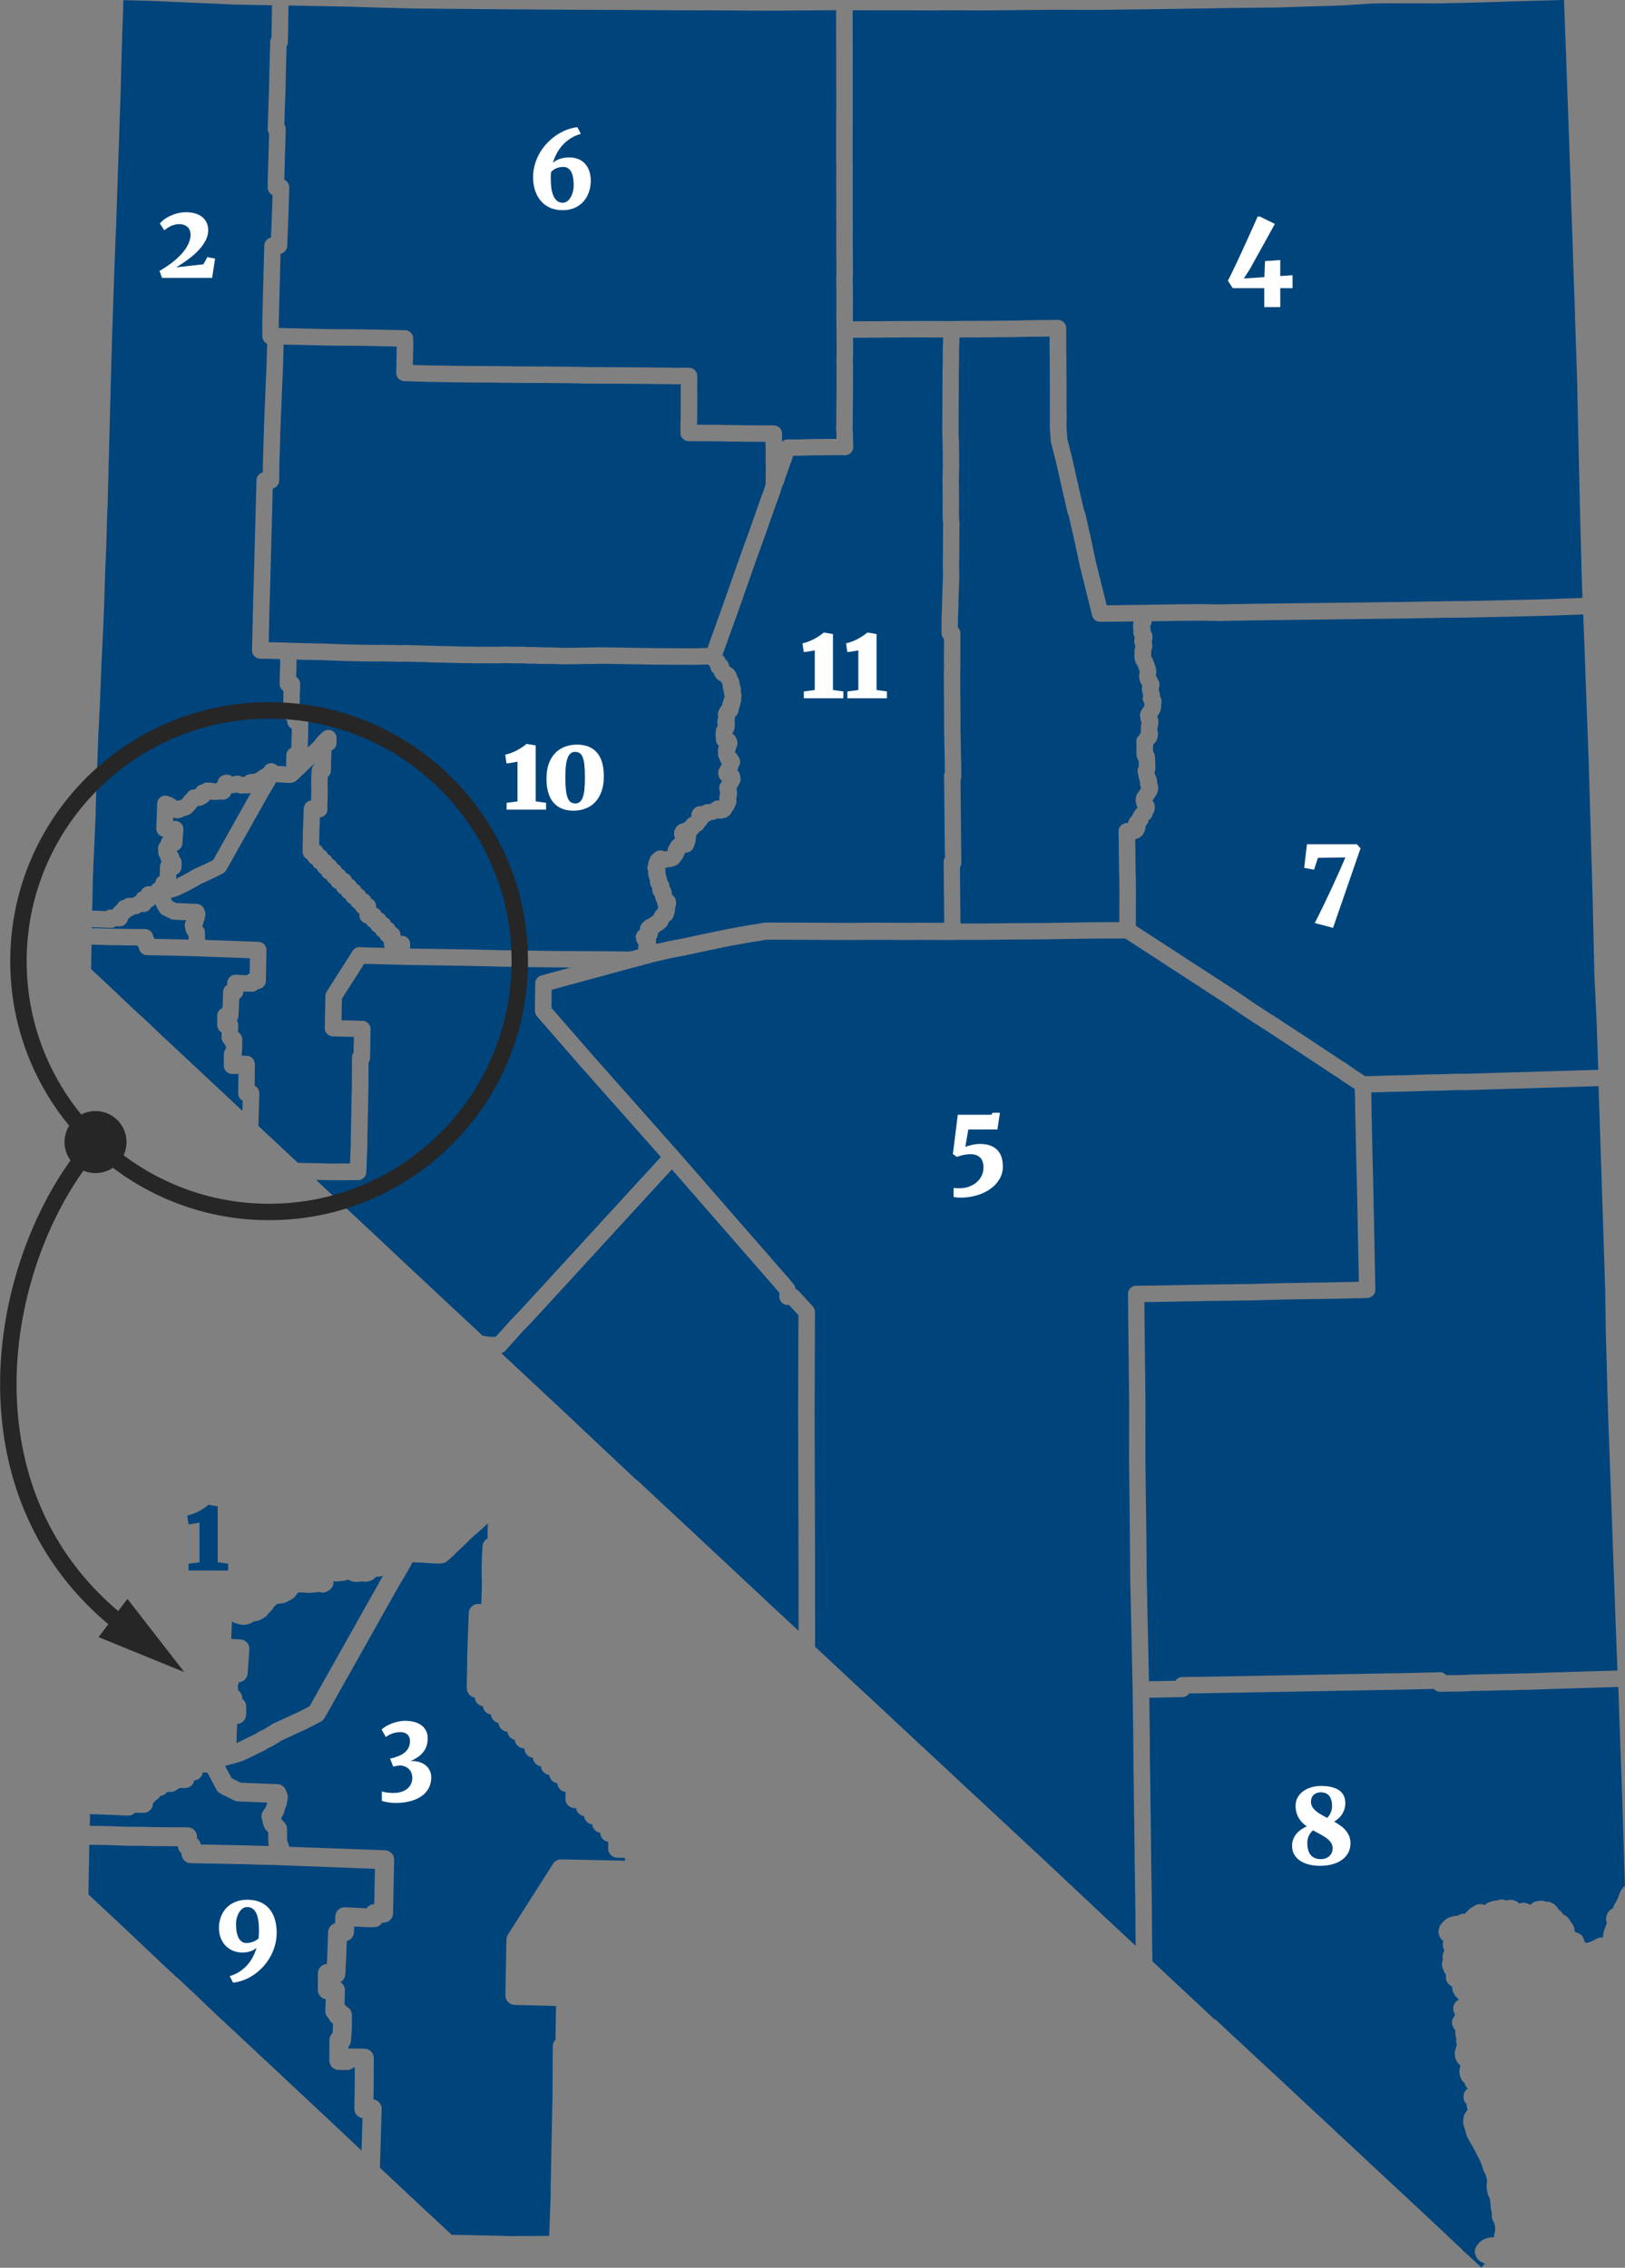 <?xml version="1.0" encoding="utf-8"?>
<!-- Generator: Adobe Illustrator 23.0.6, SVG Export Plug-In . SVG Version: 6.00 Build 0)  -->
<svg version="1.1" xmlns="http://www.w3.org/2000/svg" xmlns:xlink="http://www.w3.org/1999/xlink" x="0px" y="0px"
	 viewBox="0 0 5509.2 7685.7" style="enable-background:new 0 0 5509.2 7685.7;" xml:space="preserve">
<rect x="0" y="0" width="5509.2" height="7685.7" fill="#808080" stroke="none"/>
<style type="text/css">
	.st0{fill:#00447C;}
	.st1{fill:#FFFFFF;}
	.st2{fill:#262626;}
</style>
<g id="district-1" xmlns:cc="http://creativecommons.org/ns#" xmlns:dc="http://purl.org/dc/elements/1.1/" xmlns:inkscape="http://www.inkscape.org/namespaces/inkscape" xmlns:rdf="http://www.w3.org/1999/02/22-rdf-syntax-ns#" xmlns:sodipodi="http://sodipodi.sourceforge.net/DTD/sodipodi-0.dtd" xmlns:svg="http://www.w3.org/2000/svg">
	<path class="st0" d="M667.7,6230.2c6.9,4.9,11.6,12.4,13,21l161.8,3.2c0.2,0,0.4,0,0.5,0l28.3,1l39.9,0.8c-0.5-2-0.8-4.1-0.9-6.1
		l-0.9-15.7c0-0.6-0.1-1.3,0-1.9l0.1-21.9l-7.6-8.4c-2.6-2.9-4.7-6.3-6.1-10l-3.7-9.6c-1.5-3.8-2.2-7.9-2.1-12l0-0.7
		c-5.3-10.3-4.6-22.8,2-32.4l10.5-15.4l3.1-12.2c0.1-0.3,0.1-0.5,0.2-0.8l-98.8-3.9c-4.5-0.2-8.9-1.3-12.9-3.3l-22.9-11.4l-16.6-7.9
		c-0.8-0.4-1.6-0.8-2.4-1.3l-6.3-3.7c-5-2.9-9.1-7.2-11.9-12.3l-7.1-13.1c0-0.1-0.1-0.2-0.1-0.2l-23.7-44.3l-15.5-0.6
		c-1.1,7-4.6,13.5-9.8,18.4c-5.3,4.9-12,7.8-19,8.4c-2.8,14.8-15.8,26-31.4,26c-0.1,0-0.1,0-0.2,0l-18.3-0.1l-12.6,8
		c-4.9,3.1-10.5,4.8-16.2,5l-13.4,0.4c-5.4,7.5-13.9,12.5-23.4,13.3c-1.8,3.6-4.3,6.8-7.4,9.5c-2.3,2-4.8,3.6-7.5,4.9
		c-2.5,4-5.8,7.4-9.7,10l-0.1,2.4c-0.7,17.4-15.2,31.1-32.6,30.7l-28.6-0.7c-0.1,0.1-0.2,0.2-0.3,0.3c-6.4,6.6-15.3,10.1-24.5,9.7
		l-41.7-2.1l-85.7-3.2l-0.8,39.8l60,1c0.2,0,0.4,0,0.6,0l66.6,2.2l51.3,0.3c0.2,0,0.4,0,0.6,0l40.8,1l112.1,0.7
		c8.6,0.1,16.9,3.6,22.8,9.8c6,6.2,9.2,14.6,8.9,23.2L667.7,6230.2z"/>
	<path class="st0" d="M814.1,5901.6l15.6-7.5l11.4-5.8c0.2-0.1,0.3-0.2,0.5-0.2l25.3-12.3l11.1-6.9c1-0.6,2.1-1.2,3.1-1.7l14.5-6.9
		l28.1-17.4c1.1-0.7,2.2-1.3,3.4-1.8l85.5-39.5l25.1-12.7l11.7-6.2l4-6.7c0.2-0.5,0.5-0.9,0.7-1.4l214.6-381.5l30-53l-1.5,0.7
		c-4,1.7-8.3,2.6-12.7,2.6h-8c-0.4,0-0.8,0-1.2,0c-2,2.7-4.4,5-7.1,7l-3.7,2.6c-3,2.2-6.4,3.8-10,4.8l-6.3,1.7
		c-2.8,0.8-5.7,1.2-8.5,1.2h-2.6c-2.6,0-5.1-0.3-7.6-0.9l-3.7-0.1l-6.6,0.6l-6.8,0.8c-1.3,0.2-2.6,0.2-3.9,0.2h-3.7
		c-2.6,0-5.2-0.3-7.7-1l-3.5-0.9c-2.3-0.6-4.4-1.4-6.5-2.4l-7.2-3.6l-6.4,2.2c-2.2,0.8-4.4,1.3-6.7,1.6l-7.1,0.9c-0.1,0-0.3,0-0.4,0
		l-7.7,0.8l-5.1,0.7c-2.2,0.3-4.5,0.3-6.7,0.2l-9.3-0.8v3.8c0,11.4-6.1,21.9-16,27.6l-4.5,2.6c-8.6,5-18.9,5.6-28,1.9l-10.2,1.7
		c-1.8,0.3-3.6,0.5-5.4,0.5l-4.3,0c-1.2,0.3-2.3,0.5-3.5,0.6l-7.1,0.9c-2.4,0.3-4.8,0.3-7.3,0.1l-9.7-1c-1.5-0.2-2.9-0.4-4.3-0.8
		l-0.4-0.1c-1.2,0.1-2.3,0.2-3.5,0.2h-4.4c-2.5,0-5-0.3-7.4-0.9c-2,1.4-4.1,2.6-6.4,3.5c-0.8,1.5-1.7,2.9-2.7,4.3l-4.5,6.1
		c-2.3,3.1-5.1,5.7-8.3,7.8l-5.4,3.5c-1.6,1-3.3,1.9-5,2.6l-1.3,0.5c-2.1,1.6-4.4,2.9-6.8,3.9l-8,3.3c-2.9,1.2-6,2-9.1,2.3l-8.9,0.9
		c-0.1,0-0.2,0-0.3,0l-7.5,0.7c-1.1,1.2-2.4,2.3-3.7,3.3l-3,2.3l-4.2,4.1l-4.4,6.7c-1.1,1.6-2.2,3.1-3.6,4.5l-9.2,9.7l-7.4,8.8
		c-2.5,2.9-5.4,5.4-8.8,7.3l-10.8,6.1c-0.5,0.3-0.9,0.5-1.4,0.8l-1.7,0.9c-2.8,1.4-5.8,2.4-8.8,2.9l-8.7,1.5l-3.6,0.7l-1.3,0.7
		l-6.6,4c-2.6,1.6-5.5,2.8-8.5,3.6l-9.9,2.6c-4.7,1.2-9.6,1.4-14.4,0.4l-5.2-1c-0.2,0-0.3-0.1-0.5-0.1l-8-1.7
		c-2.4-0.5-4.7-1.3-6.9-2.4c-4.9-0.9-9.5-2.9-13.5-5.8l-2.1,59.2l31,1.5c8.6,0.4,16.7,4.3,22.4,10.7s8.6,14.9,8,23.5l-5.9,81.5
		c-1.2,16.2-14.3,28.9-30.4,29.6c-0.2,4.7-1.5,9.3-3.7,13.5c1.3,3.7,1.9,7.7,1.8,11.7l-0.1,2.2c8.9,6,14.6,16.3,14.2,27.7l0,1.1
		c8.1,5.8,13.4,15.4,13.3,26.1l-0.2,27.2c-0.1,8.7-3.6,16.9-9.9,22.9c-5.6,5.4-13,8.5-20.7,8.8l-1.9,50.9v14l0.6-0.2L814.1,5901.6z"
		/>
	<path class="st0" d="M639.3,5322.7v-23.1l37.1-4.8v-134.7c-2.1,0.5-4.7,1-8,1.7c-3.3,0.7-6.8,1.3-10.3,1.9
		c-3.6,0.6-7.1,1.1-10.5,1.5c-3.4,0.5-6.3,0.7-8.5,0.9l-4.4-29.7c6.8-1.4,13.7-3.4,20.5-6c6.8-2.6,13.4-5.6,19.7-9
		c6.3-3.4,12.1-6.9,17.6-10.6c5.5-3.7,10.3-7.3,14.5-10.9h0.2l30.9,5.3v189.5l35.2,4.8v23.1H639.3z"/>
</g>
<g id="district-2">
	<path class="st0" d="M917,2586.6c8.9-0.8,17.6,2.6,23.5,9.2l11.4,0.4c0.3,0,0.7,0,1,0.1l17.3,1.2v-3.2c0,0,0-0.1,0-0.1l0.1-18.6
		c0-0.3,0-0.6,0-0.9l0.6-16.1c0.4-11.2,7.4-20.6,17-24.7l0.1-19.1c0-0.3,0-0.6,0-0.8l1.2-31.8l0.1-12.6c-3.1-1.5-5.9-3.5-8.2-6.1
		c-5.3-5.6-8-13.1-7.5-20.8l0-0.1c-2.4-1.3-4.5-3-6.4-5c-5.2-5.4-8.1-12.8-7.8-20.3l0.6-17.7l0.1-15.8c0-0.3,0-0.6,0-0.9l0.6-15.7
		l0.1-15.7c0-0.3,0-0.6,0-0.9l0.3-8.8c-2.1-1.3-4-2.8-5.7-4.6c-5.2-5.5-8-12.9-7.7-20.5l0.6-14.1l0.1-16.1c0-0.3,0-0.6,0-0.9
		l1.2-31.8l0.1-16.2c0-0.3,0-0.6,0-0.9l0.1-2.8l-3.4,0c-0.3,0-0.7,0-1,0l-16.6-0.7l-46.9-0.8c-7.5-0.1-14.6-3.2-19.7-8.6
		c-5.2-5.4-8-12.6-7.8-20l4.1-177.7c0-0.3,0-0.7,0-1l0.6-9.5l10.4-388.3c0.2-7.5,3.4-14.5,8.8-19.6c3.6-3.4,7.9-5.7,12.6-6.8
		l0.6-46.6c0-0.6,0-1.1,0.1-1.7l0.5-7.3l1.2-43.7c0,0,0-0.1,0-0.1l2-63.9c0-0.1,0-0.2,0-0.3l4.8-116.9l1.2-32.6c0-0.2,0-0.3,0-0.5
		l1.7-31.5l0.6-15.3l2-75.5c-9.5-4.4-16.1-14-16.2-25.2l-0.3-45.9c0-0.3,0-0.6,0-0.9l6.8-261c0.4-13.4,10.1-24.5,22.9-26.8l0.3-9
		c0-0.1,0-0.1,0-0.2l1.3-31.3l1.2-29.5l2.5-74.2c-3.3-1.4-6.4-3.5-8.9-6.2c-5.2-5.4-8.1-12.7-7.9-20.2l0.8-33.3c0,0,0-0.1,0-0.1
		l2.6-91.8l1.6-55.8c-2.9-4.4-4.7-9.8-4.7-15.5v-1.5c0-0.3,0-0.6,0-0.9l3.8-115.9c0-0.1,0-0.1,0-0.2l0.6-15.4l1.4-66.3
		c0-0.1,0-0.1,0-0.2l2.7-95.9c0.1-5.2,1.7-10.1,4.3-14.2l1.8-109.7l-113.1-2.1c-0.5,0-1.1,0-1.6-0.1l-3.1-0.2
		c-1.1,0.1-2.3,0.2-3.5,0.2H800c-0.4,0-0.9,0-1.3,0l-41.1-1.9l-64.1-2.9L586.4,6.4c-0.1,0-0.3,0-0.4,0l-24.7-1.3c-0.1,0-0.2,0-0.3,0
		l-26.8-1.3L506,2.8c-0.2,0-0.5,0-0.7,0l-87.1-2.2l-0.6,22L417,44.8c0,0.2,0,0.4,0,0.6l-1.1,24.9l-0.2,7c0,0,0,0.1,0,0.1l-3.4,106.7
		l-2.6,101.8l-0.7,25.3c0,0.1,0,0.1,0,0.2l-1.3,37.9l-10.8,319.9l-3.2,96.7c0,0.1,0,0.3,0,0.4l-2.3,46.6l-1.5,45c0,0.1,0,0.1,0,0.2
		l-2.5,64.4l-4.5,132l-3.2,97.7l-2.7,97.5l-0.3,13.5c0,0.1,0,0.1,0,0.2l-1.3,43.7l-1.1,46.2c0,0,0,0.1,0,0.1l-2,72.5l-2,79.5
		l-0.7,30.7c0,0.1,0,0.2,0,0.3l-1.3,39l-0.8,33.7l-1.9,73.5L365,1705c0,0.1,0,0.2,0,0.3l-0.2,5.5l-2,51.2l-2.3,83.5
		c0,0.1,0,0.3,0,0.4l-2.3,53.8l-0.7,16.4c0,0.1,0,0.1,0,0.2l-1.2,31.7l-1.1,32.1l-2.7,84.5c0,0.1,0,0.3,0,0.4l-0.2,4.4l-1,23.8
		l-0.5,16.6c0,0.2,0,0.5,0,0.7l-0.6,10.1v2.4c0,0.5,0,1,0,1.5l-0.7,12.8l-3.5,71.3l-0.6,13.3c0,0.1,0,0.2,0,0.4l-1,17l-1.1,26.5
		l-5.2,134.2c0,0.2,0,0.4,0,0.6l-0.8,12.7v1.4c0,0.6,0,1.2-0.1,1.8l-0.9,13.4l-0.1,2.7c0,0.1,0,0.1,0,0.2l-0.6,16.1
		c0,0.2,0,0.3,0,0.5l-0.8,14c0,0.1,0,0.1,0,0.2l-1,16.2l-0.4,14.5c0,0.1,0,0.3,0,0.4l-0.7,16.5l-4.2,114.2c0,0.1,0,0.1,0,0.2
		l-0.5,12.1l-1.9,50.1l-1.3,47.7l-1.4,48.8c0,0.2,0,0.5,0,0.7l-0.8,14.6c0,0.1,0,0.2,0,0.3l-0.1,1.2l-1.4,32.9c0,0.1,0,0.1,0,0.2
		l-0.7,14.4l-0.6,15.5c0,0,0,0.1,0,0.1l-0.8,18.6c0,0.1,0,0.1,0,0.2l-1.6,32.2l-0.8,16.5l-0.2,15.4c0,0.6,0,1.2-0.1,1.7l-1,15.8
		l-0.6,13.6v3.5c0,0.2,0,0.3,0,0.5l-0.8,42.7l-0.4,27.5c0,0.2,0,0.4,0,0.6l-1.2,33l40.3,1.5c0.1,0,0.2,0,0.4,0l5.9,0.3
		c4.9-3.5,10.8-5.4,16.9-5.2l5.6,0.1c2.3-4.5,5.7-8.4,9.9-11.1c1.2-1.7,2.5-3.2,4.1-4.6c0.6-0.6,1.2-1.1,1.9-1.6
		c4.1-8.3,12.1-14.3,21.5-15.5c5-4.5,11.5-7.1,18.7-7.1h7.3l5.7-0.2l5.3-3.4c1.6-1,3.4-1.9,5.1-2.6c1.5-3.6,3.7-6.9,6.6-9.6
		c3-2.8,6.5-5,10.4-6.3c1.6-3.9,4.1-7.5,7.3-10.3c5.7-5.1,13.2-7.6,20.8-7.1l6.3,0.5c1.1-1.9,2.3-3.7,3.8-5.3
		c2.9-3.1,6.4-5.6,10.3-7.1c0.9-9.8,6.7-18.1,14.9-22.4l1.2-33c0.2-5.6,2.1-10.9,5.3-15.3c-2.5-3.9-4.1-8.4-4.5-13.2
		c-4.7-5.2-7.2-11.9-7.2-18.9l0.1-15.1c0.1-7.7,3.2-15,8.8-20.2c0.1-0.1,0.1-0.1,0.2-0.2c0.8-6.2,3.6-12,8.1-16.4
		c0.3-0.3,0.5-0.5,0.8-0.7c-14.1-1.9-24.7-14.3-24.2-28.7l3-84c0.3-9,5-17.3,12.5-22.3c7.5-5,17-6,25.4-2.8l9.2,3.5
		c1.3,0.5,2.6,1.1,3.8,1.8l4.4,2.5l4.4,2.4c0.4,0.2,0.9,0.5,1.3,0.8l2.6,1.6c1,0.6,2,1.3,2.9,2.1l2.2,1.7c2.4-1.3,5-2.2,7.7-2.7
		l5.1-1c0.1,0,0.1,0,0.2,0l0.7-0.8c0.4-0.5,0.8-0.9,1.2-1.3l4-4.2l2.2-3.4c1.1-1.7,2.4-3.3,3.8-4.7l4.6-4.5c0.6-0.6,1.2-1.1,1.8-1.6
		l2.3-3.2c6.1-8.6,16.5-13,26.8-11.5c1-2.4,2.4-4.7,4.1-6.8c4.5-5.6,11-9.2,18-10.1c5-4.2,11.4-6.6,18.1-6.6h2.6
		c0.8,0,1.5,0,2.3,0.1c3.5-0.3,6.9,0.1,10.2,1c3.8-0.2,7.6,0.4,11.1,1.7c2-0.4,4-0.7,6.1-0.7h0.2c0.8-1.8,1.8-3.6,3.1-5.2l0.2-0.3
		c2-10.1,9.6-18.6,20-21.5l3.6-1c9.2-2.6,18.9-0.2,25.9,5.9l0.8-0.1l2.8-1c0.8-0.3,1.6-0.5,2.5-0.7l2-0.5c1.8-0.5,3.7-0.7,5.5-0.8
		c4.5-0.8,9.2-0.5,13.6,1l4.6,1.5c1.3,0.4,2.6,1,3.8,1.6l0.3,0.2l3.9-0.4c0.4,0,0.8-0.1,1.2-0.1c2.3-2.3,4.9-4.2,7.8-5.6l3.1-1.5
		c3.6-1.7,7.5-2.7,11.5-2.8c3.1-0.6,6.3-0.7,9.5-0.2l5.9-2.5c0.6-0.2,1.2-0.5,1.7-0.7c1.5-1.3,3.1-2.4,4.8-3.4l2.9-1.6l0.2-0.2
		c1.2-1.1,2.4-2.1,3.8-3l1.5-1c1.5-1,3.1-1.9,4.8-2.5l1.2-0.5l2.1-1.3l3.3-2.3c0.6-0.6,1.3-1.2,1.9-1.7
		C899.1,2593.2,907.5,2587.5,917,2586.6z"/>
	<path class="st1" d="M540.7,918.2c15.6-8.9,29.9-18.3,42.8-28.4c12.9-10,24-20.3,33.3-30.8c9.3-10.5,16.5-21.2,21.6-32
		c5.1-10.8,7.7-21.5,7.7-32.1c0-5-0.9-9.7-2.6-14c-1.7-4.3-4.2-8.1-7.4-11.2c-3.2-3.1-7.2-5.6-11.9-7.4c-4.7-1.8-10-2.7-15.9-2.7
		c-6.3,0-12,0.7-17.2,2.2c-5.2,1.5-9.9,3.3-14.1,5.4c-4.2,2.1-8,4.4-11.3,6.8c-3.3,2.5-6.2,4.6-8.7,6.6l-14.9-22.9
		c3.1-4.3,7.6-8.8,13.5-13.3c5.9-4.6,12.8-8.7,20.7-12.4c7.9-3.7,16.4-6.8,25.7-9.1c9.3-2.4,18.9-3.6,28.8-3.6c13.2,0,24.6,1.7,34,5
		c9.5,3.3,17.2,7.7,23.3,13.3c6.1,5.6,10.6,12,13.5,19.4s4.4,15.1,4.4,23.3c0,11.6-2.9,23.1-8.8,34.4c-5.9,11.3-13.8,22.3-23.8,33
		c-10,10.7-21.6,20.9-34.8,30.8c-13.2,9.9-27.1,19.1-41.8,27.6l92.8-10.4l13.5-24.4l26.1,5.1l-10.1,65.5H549.4L540.7,918.2z"/>
</g>
<g id="district-3">
	<path class="st0" d="M2118.9,6306.1l0.2-9.9l-25.7-0.2c-8.5-0.1-16.7-3.5-22.7-9.6c-6-6.1-9.2-14.4-9.1-22.9l0.4-21.4
		c-15.1-2.3-26.7-15.1-27-30.7c-14.5-2-25.8-13.7-27.3-28.2c-7.1-1-13.8-4.3-18.8-9.6c-4.9-5.1-7.9-11.7-8.7-18.6
		c-14.2-1.9-25.3-13-27.4-27l-4.1,0c-8.6,0-16.9-3.6-22.9-9.8c-6-6.2-9.2-14.6-8.9-23.2l0.8-21.6c-7.7-0.9-14.9-4.6-20.1-10.4
		c-4.9-5.5-7.7-12.4-8.1-19.6c-14.5-2-25.7-13.6-27.3-28.1c-7.6-0.8-14.8-4.3-20-10c-4.9-5.3-7.9-12.1-8.4-19.2
		c-7.3-1-14-4.5-19.1-9.9c-4.9-5.3-7.8-12-8.4-19.1c-16.1-1.7-28.4-15.3-28.5-31.7l-1.1,0c-8.6,0-16.9-3.6-22.9-9.8
		c-5-5.2-8.1-12-8.7-19.1c-13.1-2.9-23.2-13.9-24.8-27.5c-8.3-0.4-16.1-4-21.8-10.2c-5-5.4-7.9-12.2-8.4-19.4
		c-14-2.7-24.6-14.4-25.7-28.8c-14.5-2-25.9-13.7-27.4-28.2c-14.9-2-26.5-14.2-27.6-29.2c-15.2-2.5-26.7-15.7-26.7-31.5v-25.4
		c0-0.1,0-0.3,0-0.4l0.2-13.1c0-0.1,0-0.2,0-0.3l1-46.2l0.2-27.8c0-0.3,0-0.7,0-1l1-27.2l1-29.7l3.1-84.1c0.3-8.5,4-16.5,10.2-22.2
		c6.2-5.8,14.5-8.8,22.9-8.5l9.2,0.4l1.9-53l0.2-25.3l-0.7-27.5c0-0.3,0-0.7,0-1l0.2-28c0-0.3,0-0.7,0-1l1-28c0-0.2,0-0.5,0-0.7
		l1.9-31.5c0.7-11.5,7.4-21.3,17-26.3l0.2-27.1c0-0.3,0-0.7,0-1l0.9-23.5l-17.9,17.4c-0.5,0.4-0.9,0.9-1.4,1.3l-32.5,28.1
		l-28.9,28.1c-0.1,0.1-0.2,0.2-0.4,0.4l-25.2,23.7l-7.5,8c-0.6,0.7-1.3,1.3-2,1.9l-21.4,19.1c-5.2,4.7-11.8,7.5-18.8,8l-9.1,0.7
		c-1.2,0.1-2.4,0.1-3.6,0.1l-23.1-0.9c-0.4,0-0.8,0-1.1-0.1l-28-2l-28-1c-0.8,0-1.7-0.1-2.5-0.2l-4.1-0.5l-5.9,11.7
		c-0.3,0.5-0.6,1.1-0.9,1.6l-17.1,29.8c-0.1,0.2-0.3,0.5-0.4,0.7l-16.1,26.6l-33.9,59.8l-214.2,380.8l-0.5,1
		c-0.4,0.8-0.8,1.6-1.3,2.4l-9.1,14.8c-3,4.9-7.2,8.9-12.3,11.5l-19.7,10.4c-0.2,0.1-0.4,0.2-0.6,0.3l-25.9,13.1
		c-0.3,0.2-0.6,0.3-1,0.5l-84.2,38.9l-27.9,17.3c-1,0.6-2,1.1-3,1.6l-14.4,6.9l-11,6.9c-1,0.6-1.9,1.1-2.9,1.6l-26.6,12.9l-11.4,5.8
		c-0.2,0.1-0.4,0.2-0.5,0.3l-16.2,7.8c-0.2,0.1-0.5,0.2-0.7,0.3l-13.4,6.1c-0.9,0.4-1.9,0.8-2.8,1.1l-15.1,5.2
		c-0.6,0.2-1.3,0.4-2,0.6l-21.6,5.9c-0.2,0.1-0.5,0.1-0.7,0.2l-3,0.8l-19.2,5.4l19.8,36.9l2.6,4.8l13.3,6.3c0.2,0.1,0.3,0.2,0.5,0.2
		l17,8.5l124.4,5c12.7,0.5,23.9,8.5,28.5,20.4l4.4,11.3c2.1,5.4,2.6,11.2,1.7,16.9l-3.7,21.1c-0.6,3.3-1.6,6.4-3.2,9.4l-1.9,3.7
		l-3.6,14c-0.9,3.6-2.4,6.9-4.5,10l-4.5,6.6c0,0.7,0,1.5,0,2.2l0,2.6l11.2,12.4c5.3,5.9,8.2,13.6,8.2,21.5l-0.2,33.3l0.4,6.7
		l0.2,0.3c1.3,2.1,2.3,4.2,3,6.5l1.7,5.2c0.3,0.8,0.5,1.6,0.7,2.4l0.9,3.5c0.2,0.7,0.3,1.5,0.5,2.2l7.2,0.3l317.8,11.5
		c17.4,0.6,31.1,15.1,30.8,32.5l-3.7,181.4c-0.3,17.1-14.1,30.9-31.2,31.3l-5.8,0.1c-5.6,9.3-15.8,15.4-27.3,15.4h-18.6
		c-0.5,0-1.1,0-1.6,0l-47.6-2.4l-0.4,18.8c-0.3,14.7-10.5,27-24.4,30.4l-2.1,58.4c0,0.2,0,0.4,0,0.6l-3,54.3
		c-0.5,8.5-4.3,16.5-10.7,22.2c-1.8,1.6-3.7,2.9-5.7,4c9.4,5.8,15.6,16.3,15.2,28.2l-1.4,46.9c0.4,0.4,0.9,0.8,1.3,1.3
		c1.6,1.7,3,3.6,4.2,5.7c3.6,1.5,6.9,3.7,9.8,6.4c6.3,6,9.8,14.4,9.8,23.1l-0.2,45.6c0,0.7,0,1.5-0.1,2.2l-3,40.2
		c-0.6,7.5-3.7,14.5-8.9,19.9l0,5.5h11.6c0.1,0,0.1,0,0.2,0l26.8,0.2c0,0,0.1,0,0.1,0l16.2,0.2c17.6,0.2,31.7,14.6,31.6,32.2
		l-0.2,17.5l-0.5,91.7v3.4c0,0.2,0,0.4,0,0.7l-0.6,26.5c7.2,0.9,13.8,4.2,18.9,9.5c6,6.2,9.2,14.5,8.9,23.1l-5.7,199l125.6,117.6
		l30.9,29l65,60.3c0,0,0.1,0.1,0.1,0.1l21.5,20.2l167.4,3.4c0.2,0,0.3,0,0.5,0l27.9,1l134.8-0.7l5.1-137.8v-30c0-0.2,0-0.4,0-0.6
		l6.1-307.1l0.9-167c0-8.4,3.4-16.4,9.2-22.3l1.9-114.4l-140.7-3.7c-17.5-0.5-31.4-15-31.1-32.5l3.7-189.2c0.1-5.9,1.8-11.6,5-16.5
		l153-240c5.9-9.2,16-14.8,26.9-14.8h11.7c0.3,0,0.5,0,0.8,0L2118.9,6306.1z"/>
	<path class="st1" d="M1294.5,6071.5c2.4,0.8,5.2,1.5,8.3,2.1c3.1,0.6,6.4,1.2,9.9,1.6c3.5,0.5,7,0.8,10.7,1
		c3.6,0.2,7.2,0.3,10.8,0.3c9.9,0,18.8-1.3,26.7-3.8c7.9-2.5,14.5-6,20-10.6c5.5-4.6,9.7-10,12.6-16.3s4.4-13.3,4.4-20.9
		c0-4.3-0.7-8.9-2.1-13.6c-1.4-4.7-3.8-9.1-7.1-13.1c-3.3-4-7.6-7.4-13-10.2c-5.4-2.8-12-4.4-19.8-4.9l-23.1,3.8l-10.3-27
		c5-0.7,10.1-1.9,15.2-3.7c5.1-1.8,9.8-3.4,14-5c6.8-2.7,12.7-5.9,17.5-9.6c4.8-3.6,8.8-7.6,11.9-11.9s5.3-8.8,6.8-13.7
		c1.4-4.8,2.1-9.8,2.1-15c0-5.5-0.9-10.1-2.6-14c-1.8-3.9-4.1-7-7.1-9.5c-3-2.4-6.3-4.2-10-5.4c-3.7-1.1-7.5-1.7-11.5-1.7
		c-10.9,0-20.4,1.5-28.3,4.4c-7.9,2.9-15.4,6.9-22.5,12l-14.2-25.3c2.8-2.8,6.9-6,12.3-9.4c5.4-3.4,11.5-6.6,18.5-9.6
		c7-3,14.7-5.4,23.1-7.4c8.4-2,17-3,25.9-3c10.9,0,21.1,1.2,30.4,3.6c9.3,2.4,17.4,6.1,24.2,11c6.8,5,12.1,11.1,16,18.5
		c3.9,7.4,5.8,16.2,5.8,26.3c0,18.5-5,34-15,46.5c-10,12.5-24.6,22.7-43.6,30.4c11.6-0.5,21.8,0.7,30.7,3.5
		c8.8,2.8,16.2,6.7,22.1,11.8c5.9,5.1,10.4,11.1,13.4,17.9c3,6.9,4.5,14.2,4.5,22c0,12.3-2.5,23.7-7.5,34.3
		c-5,10.5-12.6,19.7-22.7,27.4c-10.1,7.7-22.8,13.8-37.9,18.3c-15.1,4.4-32.7,6.7-52.9,6.7c-4,0-8.2-0.2-12.6-0.5
		c-4.4-0.3-8.7-0.8-12.8-1.5c-4.2-0.6-8.1-1.4-11.7-2.2c-3.6-0.9-6.8-1.7-9.4-2.6V6071.5z"/>
</g>
<g id="district-4">
	<path class="st0" d="M3700.7,1834.5l14.5,69l36.8,147.9l117.2-1.3l119.3-2.1c0.1,0,0.2,0,0.2,0l78.9-0.7c0.3,0,0.5,0,0.8,0
		l63.5,1.2l62.1-1.3c0.2,0,0.4,0,0.6,0h9.9l44.3-0.9c0.1,0,0.1,0,0.2,0l127.1-1.6l173.3-2l194.7-2.5l100.5-1.7l34.2-0.5l15.7-0.4
		c0.1,0,0.3,0,0.4,0l87.5-0.8l260-6l122.7-4.6l-1.1-27.2c0-0.1,0-0.1,0-0.2l-1.8-53.1c0-0.1,0-0.2,0-0.2l-6-236l-3.2-139.4
		l-1.2-54.3l-0.5-24.7l-0.2-6.8c0-0.1,0-0.1,0-0.2l-1.9-82.1l-0.6-29l-0.5-21.4l-0.6-29.9l-0.3-18.2c0-0.2,0-0.3,0-0.5v-2.7
		l-4.5-139.1l-1.2-39.3c0,0,0-0.1,0-0.1l-0.2-7.5l-0.7-15.9c0-0.1,0-0.1,0-0.2l-0.9-22.8c0-0.4,0-0.8,0-1.2v-9.4l-0.2-4
		c0-0.3,0-0.7,0-1l-0.7-25.7l-0.6-16.5l-1.5-36.9c0-0.2,0-0.4,0-0.6l-0.3-12.4l-0.3-5.4c0-0.1,0-0.3,0-0.4l-0.4-10.6l-0.3-5.1
		c0-0.4,0-0.8,0-1.2l-0.1-7.9l-0.4-6.6c0-0.5-0.1-1.1-0.1-1.6l-0.1-9.9l-0.6-16.2c0,0,0-0.1,0-0.1l-0.5-15.8l-0.2-3.5
		c0-0.3,0-0.7,0-1l-0.2-12.2l-0.3-4.1c0-0.3,0-0.7,0-1l-0.3-11.6l-0.5-13.9l-0.7-17.6c0-0.1,0-0.2,0-0.2l-0.5-16l-2.3-62.4
		c0-0.1,0-0.1,0-0.2l-0.6-18.5l-1.3-35c0-0.1,0-0.2,0-0.3l-0.4-14.5c0-0.3,0-0.5,0-0.8V671l-0.3-10.7l-0.2-3.9c0-0.1,0-0.3,0-0.4
		l-0.5-16.2l-0.3-11.4l-0.5-16.1l-0.6-16.5c0,0,0-0.1,0-0.1l-0.1-2.8l-0.8-13.6c0-0.2,0-0.5,0-0.7l-0.1-3.2c0-0.1,0-0.3,0-0.4
		l-0.2-12.6l-0.2-4.9c0-0.1,0-0.3,0-0.4l-0.2-8l-0.4-7.3c0-0.2,0-0.4,0-0.6l-1.4-46.3l-0.5-13.4c0-0.3,0-0.7,0-1v-1.5l-0.3-4
		c0-0.3,0-0.6-0.1-0.9l-0.5-10.5c0-0.2,0-0.3,0-0.5l-0.9-29.7L5308.3,156l-0.6-15c0,0,0-0.1,0-0.1l-1.1-31.2l-1.9-49.4l-1.1-31.2
		l-0.7-17.7c0-0.1,0-0.2,0-0.4L5302.6,0L5232,1.9l-55.3,1.5l-16.5,0.4l-29.7,0.8c-0.2,0-0.5,0-0.8,0h-2.3l-46,1.9
		c-0.1,0-0.3,0-0.4,0l-33.3,0.9l-16.2,0.5c-0.1,0-0.1,0-0.2,0l-113.1,2.8c-0.1,0-0.1,0-0.2,0l-49.2,0.9c-0.2,0-0.3,0-0.5,0h-1
		c-0.1,0-0.1,0-0.2,0l-31.3-0.2c-0.1,0-0.3,0-0.4,0l-13.9-0.3h-85.2l-46.4,0.3l-34.3,0.4l-2,0.1l-26.3,1.5l-1.6,0.2
		c-0.2,0-0.3,0-0.5,0l-15.3,1.2c-0.2,0-0.4,0-0.6,0l-14.2,0.8l-32.5,2.2c-0.2,0-0.5,0-0.7,0l-14.4,0.6c0,0-0.1,0-0.1,0l-43.9,1.6
		c-0.1,0-0.1,0-0.2,0l-75.1,2.2l-75.1,2.6l-3.6,0.3c-0.7,0.1-1.4,0.1-2.2,0.1l-7.4,0.1l-89.1,0.9l-45.1,0.6c0,0-0.1,0-0.1,0L4192,27
		l-65.9,0.9L3992.6,30l-92.6,1.3l-118.8,1.4l-10.9,0.2c-0.1,0-0.1,0-0.2,0l-57.8,0.7c-0.2,0-0.3,0-0.5,0l-30.4-0.1l-94.6-0.4
		c0,0-0.1,0-0.1,0l-11.4-0.1l-15.2,0.2l-162.7,1.6l-1.7,0.1c-0.4,0-0.7,0-1.1,0l-14.2,0.1l-34.9,0.3c-0.1,0-0.2,0-0.3,0l-154-0.3
		l-4.4,0.2c-0.4,0-0.7,0-1.1,0H3115l-224.3-0.4l0.5,311.8c0,0,0,0.1,0,0.1l-0.1,30.2c0,0,0,0.1,0,0.1l-0.2,23.6l-0.1,148.6l0.4,10.1
		c0,0.4,0,0.8,0,1.1l-0.1,31.7l-0.1,16.1l0.2,82.6c0,0.1,0,0.2,0,0.2l-0.3,47.4l0.5,15.6c0,0.3,0,0.7,0,1l-0.3,48.3v16.5l0.3,47.8
		c0,0.1,0,0.2,0,0.4l-0.1,15.2l0.4,16.8c0,0.2,0,0.4,0,0.7v16.1c0,0.1,0,0.1,0,0.2l-0.1,15.6c0,0.3,0,0.6,0,0.8L2891,949l0.4,16.4
		c0,0.2,0,0.3,0,0.5l0.3,48.4c0,0.1,0,0.2,0,0.3l-0.1,16.5v15.5c0,0.1,0,0.1,0,0.2l-0.2,32.3l0.3,10.1l11.6-0.4c0.3,0,0.7,0,1,0
		l31.8,0.2l16.4-0.5c0.3,0,0.7,0,1,0l31.8,0.2l15.9-0.5c0.3,0,0.7,0,1,0l14.1,0.1l95.6-0.6c0.1,0,0.2,0,0.3,0l32.8,0.1l33.4,0.2
		l46.1,0.2l15.9-0.5c0.3,0,0.7,0,1,0l16.4,0.1l15.4-0.5c0.4,0,0.7,0,1,0l33.1,0.2l129.1-1l32-0.9c0.3,0,0.5,0,0.8,0h5l10.2-0.5
		c0.5,0,1,0,1.5,0l16,0.1l16-0.4c0.2,0,0.5,0,0.7,0h16.2l51.5-0.8c7.5-0.1,14.7,2.8,20.1,8c5.3,5.2,8.4,12.4,8.4,19.9l0.2,80.8
		l0.4,15.4c0,0.2,0,0.5,0,0.7v16.1c0,0.1,0,0.1,0,0.2l-0.1,15.7l0.4,16.2c0,0.2,0,0.5,0,0.7v17.1c0,0.1,0,0.1,0,0.2l-0.1,15.8
		l0.4,15.7c0,0.2,0,0.5,0,0.7v16.1c0,0.1,0,0.1,0,0.2l-0.1,16.1l-0.2,48.3l0.5,15.1c0,0.4,0,0.7,0,1.1l-0.1,16.1c0,0.3,0,0.6,0,0.8
		l-0.6,15.7l0.5,14.1l2.7,37.8l10,39.3l4.5,17.1c0.1,0.3,0.1,0.5,0.2,0.8l8.6,37.3c0,0.1,0,0.1,0,0.2l8.9,40.1l3.9,16.4
		c0.1,0.2,0.1,0.4,0.2,0.7l3.5,16.4l3.9,16.3c0,0.1,0.1,0.3,0.1,0.4l7.5,33.3c0,0.1,0.1,0.2,0.1,0.4l2.8,13l5.5,16
		c0.3,0.9,0.6,1.9,0.8,2.8l21.7,95.3C3700.6,1834.2,3700.6,1834.4,3700.7,1834.5z"/>
	<path class="st1" d="M4162.9,951.1c3.8-6.9,8.4-16,13.8-27.3c5.5-11.2,11.4-23.6,17.7-37c6.3-13.4,12.8-27.5,19.5-42.1
		c6.7-14.6,13.1-28.9,19.4-42.6c6.3-13.8,12-26.6,17.3-38.5c5.3-11.9,9.7-21.8,13.2-29.8h7.3l51.1,25.1l-84.4,152.4l-20.8,32.5
		l69.6-4.6l2.2-54.3l51.6-3.6v54.3l41.7-2.9v43.9h-41.7v64.3h-54.2v-64.3h-107L4162.9,951.1z"/>
</g>
<g id="district-5">
	<path class="st0" d="M3851.9,4357.4l46-0.3l159.7-2.9l16.2-0.5c0.2,0,0.3,0,0.5,0l158.3-2l51.1-1.3l48.3-1.3l16.8-0.5
		c0.1,0,0.3,0,0.4,0l160.1-2.5l21.9-0.4l75.7-1.6l-7-347.8l-1.4-46.7c0-0.1,0-0.2,0-0.2l-3.8-178.1l-1.4-80.3l-14-9
		c-0.1-0.1-0.2-0.1-0.3-0.2l-27.6-18.2c-0.4-0.2-0.7-0.5-1.1-0.7l-14.6-10.6l-16.1-10.1c-0.2-0.1-0.4-0.2-0.6-0.4l-127.8-84.4
		l-105.2-69l-4.5-2.4c-0.8-0.4-1.6-0.9-2.3-1.4l-64.9-42.5c-0.2-0.1-0.4-0.3-0.6-0.4l-25.4-17.6l-40.6-27.1l-333-216.5l-118.1,0.6
		l-156.4,2.4c-0.1,0-0.2,0-0.3,0l-98.4,0.6l-113.8,1.1c-0.1,0-0.2,0-0.2,0l-89.7,0.1l-11.2,0.5c-0.4,0-0.9,0-1.3,0l-112.5-0.5
		l-22.3,0.4c-0.2,0-0.4,0-0.6,0l-137.7-0.6l-61.4,0.7c-0.1,0-0.3,0-0.4,0l-23.6-0.1h-15.2c0,0-0.1,0-0.1,0l-46.2-0.2l-98.5-0.5
		l-73.8-0.3l-18.2-0.1l-19.2,0.3l-22.8,4.4c-0.6,0.1-1.2,0.2-1.7,0.3l-17.8,2.3l-78.5,14l-103.7,21.6l-39.9,8.8
		c-0.3,0.1-0.5,0.1-0.8,0.2l-51.3,9.7l-63.2,14.6l-69.8,18.7l-275.8,74.9l-0.7,61.3l144.9,166.3l284.6,320.8
		c0.1,0.1,0.1,0.1,0.2,0.2l369.4,423.3c0.1,0.1,0.2,0.2,0.3,0.3l21.4,25.3c3,3.5,5,7.7,6,12.2l0.9,4.4c4,1.5,7.7,4,10.7,7.2
		l47.5,51.6c4.8,5.2,7.4,12,7.4,19l-0.8,270.1l-0.1,16.6v16.5c0,0.1,0,0.1,0,0.2l-0.2,32.1l1.5,561.4l0,3.1c0,0,0,0.1,0,0.1
		l-0.1,22.2l0.1,90.4l0.1,79c0,0,0,0.1,0,0.1l-0.2,42.7l133,124l23.3,21.6c0,0,0.1,0.1,0.1,0.1l12.6,11.7l36.2,33.5l29,26.9
		c0,0,0.1,0.1,0.1,0.1l9.5,8.9l31.6,29.8l2.6,2.4l47.5,44.3l74.8,69.5l26.7,24.7c0,0,0.1,0,0.1,0.1l18.4,17.1
		c0.1,0.1,0.2,0.2,0.3,0.2l54.8,51.5l18.4,17l13.7,12.6c0,0,0.1,0.1,0.1,0.1l30.8,28.7l12.7,11.8l122.2,113.8l72.1,66.9
		c0.1,0.1,0.1,0.1,0.2,0.2l10.8,10.2l47.4,44.3l52.7,49.6l2.5,2.3c0.1,0.1,0.2,0.1,0.2,0.2l37.5,35.4l22.6,21.1l37.7,35.4l12.1,11.2
		c0,0,0.1,0.1,0.1,0.1l51.4,48.1l41.2,38.4l-0.4-35.9l-0.4-26c0-0.1,0-0.2,0-0.3l-0.2-49.3l-0.4-38.6l-1.5-107.1l-0.4-18
		c0-0.1,0-0.2,0-0.3l-1.8-163.5l-0.4-4.4c-0.1-0.9-0.1-1.8-0.1-2.7l0.1-20.3l-0.4-21.9c0-0.1,0-0.1,0-0.2l-1.1-94.2l-0.5-11.2
		c0-0.9,0-1.7,0-2.6l0.1-1.2l-0.7-79.2c0-0.1,0-0.3,0-0.4l0.1-17.3l-2.3-173.2l-8.4-388.4c0-0.1,0-0.3,0-0.4l-0.6-96.5l-3.2-299.9
		c0-0.1,0-0.2,0-0.3l0.3-192l-4-363.6c-0.1-7.4,2.8-14.6,8-19.9C3837.3,4360.4,3844.4,4357.4,3851.9,4357.4z"/>
	<path class="st0" d="M2642.4,4381.8l-16-18.9l-348.7-399.6l-366.6,399.5l-82,89.2l-21.2,23c-0.1,0.1-0.2,0.2-0.4,0.4l-38.9,40.7
		l-54.9,61.3c-3.8,4.2-8.7,7.2-14.1,8.5l5.3,5l60.4,56.5l90.2,84.3l65.7,61.3c0,0,0.1,0.1,0.1,0.1l25,23.6l21.4,20.3l91,85.7
		l97.4,91.3c2.2,1.2,4.3,2.6,6.1,4.3l73.1,68.3l9.5,8.8c0,0,0.1,0.1,0.1,0.1l49.2,46l37.4,34.6c0,0,0.1,0.1,0.1,0.1l49.1,46
		c0,0,0.1,0.1,0.1,0.1l12.4,11.8l53.5,49.6c0.1,0.1,0.1,0.1,0.2,0.2l5.5,5.2l137.7,128.7l49.5,46.4l7.8,7.1l7.9,7.1
		c0.2,0.2,0.4,0.4,0.6,0.6l19.2,18.3l11.8,10.6c0.1,0.1,0.3,0.3,0.4,0.4l20.1,18.9l-0.1-68.1l-0.1-90.5c0-0.1,0-0.1,0-0.2l0.1-25.1
		l-1.5-561.4c0-0.1,0-0.2,0-0.2l0.2-32.1V4733c0-0.1,0-0.1,0-0.2l0.1-16.6l0.8-259l-31.8-34.6l-5.3,0c-7.6,0-14.8-3.1-20-8.6
		c-5.2-5.5-8.1-12.8-7.8-20.4L2642.4,4381.8z"/>
	<path class="st1" d="M3233,4026.4c3.3,0.2,6.6,0.4,10,0.5c3.4,0.1,6.6,0.2,9.8,0.2c11.6,0,22.4-1.8,32.3-5.4s18.5-8.5,25.8-14.7
		c7.3-6.2,13-13.5,17.1-22c4.1-8.4,6.2-17.5,6.2-27.2c0-16.2-3.9-27.9-11.8-35.2c-7.9-7.3-18.7-10.9-32.6-10.9
		c-3.9,0-7.9,0.3-12.2,0.8c-4.3,0.5-8.4,1.2-12.5,2.1c-4,0.9-7.9,1.8-11.6,2.9c-3.7,1.1-6.9,2.2-9.7,3.3l-13.3-9.7l16.7-133.1h114.2
		l3.6-6.7h25.1l-8.7,56.7h-98.6l-10.1,58.8c8.4-3.2,16.9-5.6,25.3-7.3c8.4-1.7,16.4-2.6,23.9-2.6c25.4,0,44.8,6.5,58.1,19.4
		c13.3,12.9,20,32.1,20,57.5c0,15.4-3.8,29.5-11.5,42.4c-7.6,12.9-18,24-31,33.2c-13,9.3-28.2,16.5-45.5,21.7
		c-17.3,5.2-35.5,7.8-54.8,7.8c-3.9,0-7.9-0.2-12.1-0.5c-4.2-0.3-8.3-1-12.3-1.9L3233,4026.4z"/>
</g>
<g id="district-6">
	<path class="st0" d="M2836.1,1128.7l-0.4-10.6c0-0.3,0-0.6,0-1v-6c0-0.1,0-0.1,0-0.2l0.1-15.6l-0.5-15.1c0-0.4,0-0.7,0-1.1
		l0.2-32.7v-15.5c0-0.1,0-0.1,0-0.2l0.1-16.4l-0.3-48l-0.4-17c0-0.6,0-1.1,0-1.7l0.6-16.2l0.1-15.1v-15.7l-0.4-16.9
		c0-0.3,0-0.6,0-0.8l0.1-15.4l-0.3-47.7c0-0.1,0-0.1,0-0.2v-16.6c0-0.1,0-0.1,0-0.2l0.3-47.9l-0.5-15.6c0-0.3,0-0.7,0-1l0.3-47.8
		l-0.2-82.6c0-0.1,0-0.2,0-0.2l0.1-16.1l0.1-31l-0.4-10c0-0.4,0-0.7,0-1.1v-6.1l0.1-143.2c0-0.1,0-0.1,0-0.2l0.2-23.6l0.1-30
		l-0.5-311.9l-148.6,1.2l-46,0.5c-0.1,0-0.2,0-0.4,0l-94.4-0.2c-0.1,0-0.1,0-0.2,0l-74.1-0.7h-11.5c0,0-0.1,0-0.1,0l-44.9-0.2
		l-44.5,0.1c-0.3,0-0.5,0-0.8,0l-3.4-0.1l-28.3-0.1l-15.4-0.1l-37.8-0.1c-0.1,0-0.1,0-0.2,0l-47.9-0.3c0,0-0.1,0-0.1,0l-27.6-0.1
		c-0.1,0-0.1,0-0.2,0l-18.4-0.2l-80.7-0.5l-76.7-0.3c-0.1,0-0.1,0-0.2,0l-19.3-0.2h-29.6c0,0-0.1,0-0.1,0l-47.1-0.2l-210.5-1.3
		l-32.9-0.3l-134.9-1.2l-149.8-1.3h-3.3c-0.2,0-0.5,0-0.7,0l-108.7-2.8c-0.1,0-0.1,0-0.2,0l-115.9-3.7l-80.3-1.4l-120.8-2.4
		l-2,123.6c-0.1,5.4-1.7,10.5-4.5,14.8l-2.3,81.7l-1.4,66.4c0,0.2,0,0.3,0,0.5l-0.6,15.6l-3.3,101.1c3.1,4.6,4.8,10.2,4.6,16.2
		l-2,72l-2.6,91.7l-0.2,7c3.3,1.4,6.3,3.5,8.9,6.1c5.2,5.4,8.1,12.6,7.9,20.1l-0.6,27.2c0,0.1,0,0.2,0,0.3l-2.5,73.6
		c0,0.1,0,0.1,0,0.2l-1.2,29.7l-1.3,31.2l-1.2,35.6c-0.4,13.3-10.1,24.1-22.7,26.6l-6.1,233.7l0.1,18l112.6,2.6l60.8,1.4l114,0.7
		c0.1,0,0.3,0,0.4,0l95.2,2.1l45,0.7c15.1,0.2,27.3,12.4,27.6,27.4l0.4,20.2c0,0.4,0,0.8,0,1.2l-0.7,28l-0.1,13.4c0,0.2,0,0.3,0,0.5
		l-0.6,27l53.3,1.7l15.5,0.1c0.1,0,0.2,0,0.3,0l107.9,1.7h1.8c0.1,0,0.1,0,0.2,0l32.2,0.2h16.3c0.1,0,0.1,0,0.2,0l63.5,0.4
		c0.3,0,0.5,0,0.8,0l16.1,0.6l15-0.4c0.6,0,1.2,0,1.8,0l14.9,0.6l48.2,0.3h16.3c0.1,0,0.1,0,0.2,0l32.3,0.2l17.1-0.4
		c0.6,0,1.3,0,1.9,0l12.2,0.6l67.6,0.4c0.3,0,0.6,0,0.8,0l15.9,0.6h13.8c0.4,0,0.7,0,1.1,0l15.5,0.6l67.2,0.4h12.7
		c0.1,0,0.1,0,0.2,0l99.3,0.6c0,0,0.1,0,0.1,0l80,0.9l14.6,0.1h15.8c0.3,0,0.7,0,1,0l16.1,0.6l15.6-0.4c0.3,0,0.6,0,0.9,0l30.2,0.2
		c15.4,0.1,27.8,12.6,27.8,28v15.1l0.1,81.6c0,0.1,0,0.2,0,0.2l-0.3,46.8c0,0.3,0,0.5,0,0.8l-0.6,17.3l0,3.3l85.1,0.4
		c0.4,0,0.7,0,1.1,0l14.9,0.6l31.9,0.2c0.1,0,0.2,0,0.3,0l32.6,0.6l94.5,0.5c15.4,0.1,27.9,12.6,27.9,28v14.1c0,0.1,0,0.1,0,0.2
		l-0.1,12.7c5.2-4.8,12.1-7.6,19.3-7.5l31.8,0.2l17.5-0.4l15.3-0.5c0.1,0,0.1,0,0.2,0l32.3-0.8c0.3,0,0.6,0,0.8,0l15.4,0.1l15.9-0.5
		c0.3,0,0.7,0,1,0l30.8,0.2l4.3-0.1l-0.4-18.3l-1-14.1c-0.1-1-0.1-2,0-2.9l0.6-15.6l0.3-65c0-0.1,0-0.2,0-0.3l0.7-47.8l-0.4-16.6
		c0-0.6,0-1.1,0-1.7l0.6-15.2l-0.5-14.1c0-0.4,0-0.7,0-1.1l0.2-30.7l-0.5-16.6c0-0.6,0-1.2,0-1.8l0.6-16.3l0.3-47.9l-0.5-15.6
		c0-0.6,0-1.3,0-1.9L2836.1,1128.7z"/>
	<path class="st1" d="M1907,712.3c-16.3,0-30.6-2.9-43.1-8.6c-12.4-5.8-22.8-13.7-31.2-23.8c-8.4-10.1-14.7-21.9-19-35.5
		c-4.3-13.6-6.4-28.2-6.4-43.9c0-15.3,2.1-29.9,6.2-43.8c4.1-14,9.7-27,16.8-39.1c7.1-12.1,15.5-23.2,25.2-33.3
		c9.7-10.1,20.1-18.9,31.2-26.3c11.1-7.5,22.7-13.5,34.8-18.1c12.1-4.6,24.1-7.5,36.1-8.8l11.6,22.6c-12.5,3.5-23.9,8.5-34.1,14.9
		c-10.2,6.4-19.2,13.8-27.1,22.4s-14.6,18-20.2,28.3c-5.6,10.3-10,21.1-13.3,32.4c2.7-2.3,5.9-4.5,9.4-6.7c3.5-2.2,7.6-4.1,12.1-5.8
		c4.6-1.7,9.7-3.1,15.4-4.1c5.7-1,12-1.5,18.8-1.5c11.2,0,21.2,1.8,30.2,5.4c8.9,3.6,16.5,8.8,22.8,15.6c6.3,6.8,11.1,15.2,14.5,25
		c3.4,9.9,5.1,21,5.1,33.6c0,13-2,25.5-6.1,37.4c-4,12-10.1,22.5-18.1,31.7c-8,9.2-18,16.5-30,22S1922.8,712.3,1907,712.3z
		 M1910.9,565.7c-5.6,0-10.6,0.5-15,1.5s-8.4,2.4-12,4.1c-3.5,1.7-6.6,3.6-9.1,5.6c-2.6,2.1-4.8,4.1-6.6,6.2c-0.7,6.3-1,12.6-1,19
		c-0.1,13.2,0.6,25.1,2.1,35.5c1.5,10.5,4,19.4,7.3,26.7c3.3,7.3,7.5,13,12.7,16.9c5.2,3.9,11.4,5.9,18.5,5.9c5.8,0,11-1.8,15.6-5.3
		c4.6-3.5,8.4-8.1,11.6-13.7c3.2-5.6,5.6-11.8,7.3-18.7c1.7-6.9,2.6-13.8,2.6-20.6c0-21.6-3.1-37.6-9.3-47.9
		C1929.4,570.8,1921.2,565.7,1910.9,565.7z"/>
</g>
<g id="district-7">
	<path class="st0" d="M3870.6,2405.7c1.1-2.5,2.6-4.7,4.4-6.8l2.1-2.4l0.9-1.2l1.3-2.3c-0.2-2.9,0.1-5.8,0.8-8.7
		c-5.4-7-7.3-16.2-4.9-24.7l0.6-2.1l-1.9-6.7c-0.2-0.7-0.4-1.3-0.5-2l-1.5-7.1c-0.6-2.7-0.7-5.4-0.5-8.1l0.5-6
		c0.1-1.5,0.4-3.1,0.8-4.6l-2-2.5c-1.9-2.4-3.3-5-4.3-7.9l-2-5.6c-0.5-1.4-0.9-2.9-1.2-4.4l-1-5.5c-0.8-4.2-0.6-8.6,0.6-12.7
		l0.4-1.5l0.6-4.7v-1.8c-0.4-0.9-0.8-1.9-1.1-2.9l-4.9-15l-0.9-1.3c-0.2-0.2-0.3-0.5-0.5-0.8l-4.1-6.6c-1.2-1.9-2.1-3.8-2.8-5.9
		l-1-3c-0.6-1.9-1.1-3.8-1.3-5.8l-1-9.1c-0.1-1-0.2-2-0.2-3.1v-3c0-1.2,0.1-2.3,0.2-3.5l0.2-1.6l-0.3-5.7c-0.1-2.4,0.1-4.7,0.5-7
		l2.5-12c-0.2-0.5-0.3-1-0.5-1.5l-2.5-9.1c-1.7-6.3-1.2-12.9,1.4-18.8c-2.3-3.4-3.9-7.2-4.5-11.2l-0.5-3c-0.6-3.6-0.5-7.3,0.3-10.9
		c-1.2-3.4-1.7-7-1.6-10.7l0.5-10.6c0.1-2.8,0.7-5.6,1.6-8.2l-113.1,1.3c-13,0.2-24.4-8.6-27.5-21.2l-42.3-169.9
		c-0.1-0.3-0.2-0.7-0.2-1l-14.6-69.3l-21.3-93.6l-5.5-16.2c-0.4-1.1-0.7-2.1-0.9-3.2l-3.1-14.4l-7.4-32.9l-3.9-16.4
		c-0.1-0.2-0.1-0.4-0.2-0.7l-3.5-16.4l-3.9-16.3c0-0.2-0.1-0.3-0.1-0.5l-9-40.2l-8.5-36.8l-4.4-16.8c0-0.1,0-0.1-0.1-0.2l-10.6-41.8
		c-0.4-1.6-0.7-3.2-0.8-4.9l-2.9-40.8c0-0.4,0-0.7-0.1-1.1l-0.5-15.6c0-0.6,0-1.3,0-1.9l0.6-16.3l0.1-15.2l-0.5-15.1
		c0-0.3,0-0.7,0-1l0.2-48.9l0.1-16.1v-15.7l-0.4-15.8c0-0.3,0-0.6,0-0.9l0.1-16.1V1258l-0.4-16.3c0-0.3,0-0.6,0-0.8l0.1-16v-15.7
		l-0.4-15.3c0-0.2,0-0.4,0-0.6l-0.1-52.7l-23.3,0.4c-0.1,0-0.3,0-0.4,0h-16.1l-16.1,0.4c-0.3,0-0.6,0-0.9,0l-15.7-0.1l-10.1,0.5
		c-0.4,0-0.9,0-1.3,0h-5.2l-31.9,0.9c-0.2,0-0.4,0-0.6,0l-129.6,1c-0.1,0-0.3,0-0.4,0l-32.8-0.2l-15.4,0.5c-0.3,0-0.7,0-1,0l-4.7,0
		l-0.1,15.4c0,0.5,0,1.1-0.1,1.6l-1,16.2v16.2c0,0.1,0,0.1,0,0.2l-0.2,32.2v16c0,0.3,0,0.7,0,1l-0.6,15.7l-0.2,33.3v16
		c0,0,0,0.1,0,0.1l-0.5,100.2l-0.2,58.1l0.4,15.7l1,15.6c0,0.6,0.1,1.3,0.1,1.9l-0.1,15.2l0.4,16.2c0,0.2,0,0.5,0,0.7v16.2
		c0,0.1,0,0.1,0,0.2l-0.1,16.1l0.4,13.6c0,0.3,0,0.5,0,0.8v3.5c0,0.4,0,0.7,0,1.1l-0.6,15v15.6c0,0.4,0,0.9,0,1.3l-0.6,12.5v2
		l0.4,13.2c0,0.3,0,0.5,0,0.8v17.4l0.4,16.8c0,0.3,0,0.6,0,0.8l-0.1,16v15.5c0,0.1,0,0.1,0,0.2l-0.2,32.4l0.4,16.3l1.4,15.7
		c0.1,1.2,0.1,2.4,0.1,3.6l-0.6,15.6v15.1c0,0.1,0,0.1,0,0.2l-0.2,32.7v15.5c0,0.1,0,0.1,0,0.2l-0.2,30.7c0,0.3,0,0.6,0,0.9
		l-0.6,15.4l0.8,49.7c0,0.5,0,1,0,1.4l-2.9,81v14.1c0,0.4,0,0.7,0,1.1l-1.8,47.3l-0.1,27.6c5.5,5.3,8.7,12.7,8.6,20.3l-0.4,99.3
		l0.4,14.7c0,0.6,0,1.2,0,1.8l-0.6,15l0.2,79.6l0.4,15.8c0,0.2,0,0.5,0,0.7v16.1c0,0.1,0,0.1,0,0.2l-0.1,15.8l0.4,15.7
		c0,0.2,0,0.5,0,0.7v4.5c0,0,0,0.1,0,0.1l-0.2,43.5l0.8,43.5l1.7,82.4c0,0.2,0,0.4,0,0.6v12.8l0.4,21.4c0.1,4.5-0.9,8.9-2.8,12.8
		l0.1,6.2c0,0.1,0,0.2,0,0.3l2.1,223.5c0,0.1,0,0.2,0,0.3v6.2l0.8,42.5c0.1,5.9-1.6,11.6-4.9,16.4l1.8,190.6l70.9-0.1l113.8-1.1
		l98.4-0.6l156.4-2.4c0.1,0,0.2,0,0.3,0l98.8-0.5l0.2-119.9l-0.4-29.7l-0.5-16.4c0-0.2,0-0.3,0-0.5l-1.9-141
		c-0.1-9.1,4.2-17.7,11.5-23c5.8-4.3,13-6,20-5.1c0.5-3.5,1.6-6.9,3.4-10l3.1-5.5c2.1-3.7,5-6.9,8.4-9.3c0.7-3.4,2.1-6.7,4-9.6
		l6.7-10.1c1.8-2.7,4.1-5.1,6.7-7c0.2-0.4,0.4-0.8,0.5-1.3l-1.3-3c-0.2-0.5-0.4-1.1-0.6-1.6l-2.1-6c-0.4-1.1-0.7-2.2-0.9-3.3l-1-4.6
		c-0.7-3.4-0.8-6.9-0.3-10.3l1.1-7c0.7-4.3,2.4-8.5,4.9-12l3.2-4.4l1.2-1.9c0.1-0.1,0.2-0.3,0.3-0.4l2.9-4.3l4.8-7.4l-0.5-0.9
		c-3.4-6.1-4.4-13.2-2.9-19.9l-0.3-0.5c-1.2-2.2-2.1-4.5-2.7-6.9l-3-12.6c-0.5-2.1-0.8-4.3-0.8-6.5v-0.7c-3.3-8.2-2.5-17.5,2.2-25.2
		l0.2-0.3l-0.2-3.9l-0.5-6.8c0-0.7-0.1-1.3-0.1-2v-5.8l-0.1-1.9c-4.4-5-6.9-11.4-7-18l-0.4-22.6c0-0.6,0-1.3,0-1.9l0.5-10l-0.8-8
		c-0.9-9.1,2.7-18.1,9.7-24.1l0.1-0.1c1.3-3.2,3.3-6.1,5.6-8.5c0-0.2,0-0.5,0-0.7v-9.6c0-0.2,0-0.3,0-0.5l0.1-6c0-0.5,0-1,0.1-1.5
		l0.5-7.1c0.2-2.3,0.6-4.5,1.3-6.6l0.6-1.8l-1.6-3.7c-1-2.4-1.7-4.9-2-7.4l-1.5-11.6c-0.7-5.2,0.1-10.6,2.4-15.4L3870.6,2405.7z"/>
	<path class="st0" d="M3886.9,5241c0,0,0,0.1,0,0.1l0.6,96.4l7.8,360.4l89.5-1.6c4.9-7.4,13.3-12.3,22.8-12.5l386.9-6.7
		c0.2,0,0.3,0,0.5,0h3.1l14.5-0.4c0.1,0,0.1,0,0.2,0l270.4-5.1c0.2,0,0.4,0,0.5,0h2.7l19.1-0.5c0.3,0,0.7,0,1,0l9.2,0.1l15.3-0.5
		c0.2,0,0.4,0,0.5,0l32-0.4l15.6-0.5c0.6,0,1.1,0,1.7,0l2.6,0.1l11.3-0.5c0.2,0,0.4,0,0.5,0l61.3-1.3l23.8-1
		c9.2-0.4,17.5,3.7,22.8,10.3l59.7-0.9l13.5-0.9c0.4,0,0.9-0.1,1.3-0.1l96-2.2l100.5-2.2l187.6-6l95.5-2.8c0.3,0,0.5,0,0.8,0h1.6
		l24-0.9l-5.5-144l-0.1-2.1c0-0.1,0-0.2,0-0.3l-18.7-519.2l-0.9-24.1l-1.7-48.4l-1.5-40.8l-1.7-41.6c0,0,0-0.1,0-0.2l-1.4-39.2
		l-0.1-1.4c0-0.3,0-0.6,0-0.8l-0.7-23.7l-1.3-49.8l-0.5-16.6l-1.9-69.8c0-0.3,0-0.5,0-0.8v-1.3l-3.5-125.5l-0.1-2.1
		c0-0.3,0-0.6,0-0.8l-1.9-138.2l-0.1-2c0-0.1,0-0.2,0-0.3l-5-155.4l-1.8-54.8l-12.7-388.9l-0.6-19.7l-0.5-13.4c0,0,0-0.1,0-0.1
		l-1.8-55.1l-450.1,13.6c-0.3,0-0.7,0-1,0l-17.4-0.1h-15.7l-34.3,1.4c-0.2,0-0.4,0-0.6,0l-67.5,1.3l-53.2,1.9c-0.1,0-0.3,0-0.4,0
		l-64.9,1.3l-28.1,0.9c0,0-0.1,0-0.1,0l-37.4,1l1.2,67.5l3.8,177.9l1.4,46.7c0,0.1,0,0.2,0,0.3l7.6,375.9
		c0.3,15.4-12,28.2-27.4,28.6l-103.7,2.2l-22.1,0.4l-160,2.5l-16.7,0.5l-48.4,1.3l-51.3,1.3c-0.1,0-0.2,0-0.4,0l-158.3,2l-16.1,0.5
		c-0.1,0-0.2,0-0.3,0l-160.1,2.9c-0.1,0-0.2,0-0.3,0l-18.1,0.1l3.7,335.7c0,0.1,0,0.2,0,0.4l-0.3,192L3886.9,5241z"/>
	<path class="st0" d="M4178.5,3350.2c0.1,0.1,0.2,0.1,0.3,0.2l40.9,27.3c0.1,0.1,0.3,0.2,0.4,0.3l25.3,17.5l63.5,41.6l4.5,2.4
		c0.8,0.4,1.6,0.9,2.3,1.4l106.4,69.8l127.6,84.3l16.6,10.4c0.5,0.3,1.1,0.7,1.6,1.1l14.9,10.8l26.9,17.8l19.2,12.3l56.4-1.6
		l28.3-0.9c0.1,0,0.2,0,0.3,0l64.9-1.3l53.2-1.9c0.2,0,0.3,0,0.5,0l67.4-1.3l34.6-1.4c0.4,0,0.7,0,1.1,0h16.4c0.1,0,0.1,0,0.2,0
		l16.9,0.1l449.4-13.5l-2.1-62c0-0.1,0-0.1,0-0.2l-0.2-6.9l-1-30.6l-1.6-47.9c0-0.3,0-0.6,0-0.9v-0.8l-1.7-35l-3-62.9l-3.7-80.4
		c-0.1-0.8-0.1-1.5-0.1-2.3v-7.1l-0.4-16.3l-1.7-73.7l-3.2-143.7c0-0.2,0-0.4,0-0.6v-0.9l-2-69.1l-0.4-14.6l-1.6-52.5l-1.3-45
		c0,0,0-0.1,0-0.1l-0.7-28l-1.5-53.5l-0.5-16l-2.4-81.5l-3.4-114.7l-5.3-144.2l-5.3-143l-3-85.2l-4.7-123.6l-123,4.6
		c-0.1,0-0.3,0-0.4,0l-260.4,6c-0.1,0-0.3,0-0.4,0l-87.5,0.8l-15.7,0.4c-0.1,0-0.2,0-0.3,0l-34.3,0.5l-100.4,1.7c0,0-0.1,0-0.1,0
		l-194.8,2.5l-173.3,2l-127,1.6l-44.5,0.9c-0.2,0-0.4,0-0.6,0h-9.9l-62.3,1.3c-0.4,0-0.7,0-1.1,0l-63.7-1.2l-78.4,0.7l-84.5,1.5
		c-0.2,1.2-0.4,2.4-0.8,3.5l-2.6,9.1c-0.5,1.8-1.2,3.6-2.1,5.3l-0.1,0.2c0.5,1.7,0.8,3.5,1,5.3l0.5,5.5c0.1,1.3,0.1,2.5,0.1,3.8
		l2.1,3.6c2.6,4.4,4,9.3,4,14.4v6.5c0,4.1-0.9,8.2-2.7,11.9c0.9,2.3,1.5,4.7,1.8,7.2l0.5,4.5c0.5,4.7-0.2,9.5-2,13.9l-0.5,1.1
		l-1.8,8.9l0.2,4.5c0.1,1.6,0,3.2-0.2,4.9l-0.3,2.1l0.3,2.8l1.3,2.1l2.8,4.1c1.4,2.1,2.5,4.4,3.3,6.8l5.5,16.7l0.6,1.1
		c1.1,2.3,1.9,4.7,2.4,7.1l1,5.1c0.3,1.8,0.5,3.6,0.5,5.4v7c0,1.2-0.1,2.4-0.2,3.6l-0.9,7.3l1.2,1.5c1.2,1.6,2.3,3.3,3.2,5.1
		l5.1,10.6c2.6,5.3,3.4,11.3,2.3,17.1l-1,5.5c-0.3,1.8-0.8,3.6-1.5,5.3l0,0.1l3.2,11.1c0.7,2.5,1.1,5.1,1.1,7.8v4.3
		c4.1,5.4,6.1,12.2,5.5,19l-0.6,7.6c-0.1,1.5-0.3,2.9-0.7,4.4c0.5,3.3,0.3,6.8-0.4,10.1l-1.6,7.1c-0.8,3.5-2.2,6.8-4.3,9.7l-2.5,3.6
		l-2,3.5c-0.5,0.8-0.9,1.5-1.5,2.3l-1.5,2.1l2.3,5.3c1.7,4,2.5,8.4,2.2,12.8l-0.5,8.1c-0.1,2.3-0.6,4.7-1.3,6.9l-1.1,3.3l-0.2,3
		l-0.1,5v4c1.9,4.7,2.5,9.9,1.6,14.9l-1,6.1c-0.4,2.6-1.2,5.1-2.3,7.4l-2.6,5.5c-2,4.3-5.2,8.1-9.1,10.8c-0.4,0.6-0.7,1.1-1.1,1.6
		c0,0.4,0,0.7,0,1.1l-0.6,11.2l0.2,10.6c2.8,3.7,4.8,8,5.5,12.6l1,6c0.2,1.1,0.3,2.1,0.3,3.2l0.4,8.1c0,0.5,0,0.9,0,1.4v5.5l0.4,6.1
		c0,0.2,0,0.5,0,0.7l0.5,11.1c0.2,3.6-0.4,7.2-1.6,10.6l-1.1,3.1c0,0.2,0,0.4,0,0.6v4.3l1.4,5.7l2.3,4.2c1.4,2.5,2.3,5.2,2.9,8
		l1.5,7.6c0.5,2.6,0.6,5.2,0.4,7.7c1.1,2.3,1.8,4.7,2.2,7.2l1,6c0.5,3,0.5,6.1,0,9.1l-1,6.1c-0.6,3.8-2,7.4-4.1,10.7l-10.4,16.1
		c-0.1,0.1-0.1,0.2-0.2,0.3l-3.1,4.6l1,2.3l0.9,1.1c4.3,5.6,6.4,12.6,5.8,19.7l-0.6,6.6c-0.4,4-1.6,7.9-3.6,11.4l-2.9,5l-1.2,4.1
		c-1.6,5.9-5.2,11-10,14.7l-3,2.3l-0.3,1.7c-0.8,4.8-2.8,9.3-5.9,13.1l-4.3,5.3c0.6,4.8-0.1,9.6-2,14.2l-3.6,8.5
		c-2,4.7-5.2,8.7-9.2,11.7l-4.1,3c-2.4,1.8-5.1,3.1-7.9,4l-7.9,2.6l1.5,113.1l0.5,16.4c0,0.2,0,0.3,0,0.5l0.4,30.2
		c0,0.1,0,0.3,0,0.4l-0.2,132.7L4178.5,3350.2z"/>
	<path class="st1" d="M4457.4,3128.2c9.6-18.7,19.3-38.2,29.1-58.4c9.8-20.3,19.3-40.2,28.4-59.9c9.1-19.7,17.7-38.4,25.6-56.3
		c8-17.9,14.9-33.8,20.8-47.7l-93.1,1.4l-13.2,40.2l-33.5-6.2l9.4-80h169.4l12.3,13.8l-93.3,269.5L4457.4,3128.2z"/>
</g>
<g id="district-8">
	<path class="st0" d="M5481.5,6439.9l4.6-9.6l3.8-10.9c0.2-0.7,0.5-1.4,0.8-2.2l0.5-1.3l2-4.7c1-2.3,2.2-4.4,3.7-6.4l5.9-7.6
		c0.2-0.3,0.4-0.5,0.6-0.8l0.5-0.6c1-1.2,2.2-2.4,3.4-3.4l1.7-1.5l-0.7-23.1l-8.9-286l-0.9-27.5l-2.7-74.3l-5.2-145.8l-3.7-104.3
		c0-0.1,0-0.1,0-0.2l-0.1-3.2l-0.4-9.3l-24.8,0.9c-0.3,0-0.7,0-1,0h-1.7l-95,2.8l-187.7,6c-0.1,0-0.2,0-0.3,0l-100.6,2.2l-95.3,2.2
		l-13.6,1c-0.5,0-1,0.1-1.5,0.1l-82.1,1.2c-0.1,0-0.3,0-0.4,0c-8.4,0-16.1-3.8-21.2-9.7l-2.2,0.1c-0.2,0-0.4,0-0.6,0l-61.3,1.3
		l-12,0.5c-0.6,0-1.3,0-1.9,0l-2.8-0.1l-15.1,0.5c-0.2,0-0.4,0-0.5,0l-32,0.4l-15.6,0.5c-0.4,0-0.8,0-1.2,0l-9.3-0.1l-19,0.5
		c-0.2,0-0.5,0-0.7,0h-2.8l-270,5.1l-14.8,0.4c-0.2,0-0.5,0-0.8,0h-3.3l-363.9,6.3c-4.9,7.4-13.3,12.3-22.8,12.5l-112.2,2l1.9,145.7
		c0,0.2,0,0.4,0,0.5l-0.1,17.4l0.7,79.8c0,0.5,0,1.1,0,1.6l0,0.7l0.4,10.3c0,0.3,0,0.6,0,0.9l1.1,94.5l0.4,22.1c0,0.2,0,0.4,0,0.6
		l-0.1,19.3l0.4,4.2c0.1,0.7,0.1,1.5,0.1,2.2l1.8,164.5l0.4,17.9c0,0.1,0,0.2,0,0.2l1.5,107.3c0,0,0,0.1,0,0.1l0.4,38.7
		c0,0.1,0,0.1,0,0.2l0.2,49.2l0.4,25.9c0,0,0,0.1,0,0.1l1,89.2l180.1,168.2l27.9,26.1c3.5,1.3,6.7,3.3,9.4,5.9l18,17.1l33.8,31.8
		l51.1,47c0.1,0.1,0.2,0.2,0.4,0.3l12.9,12.3l87,80.6c0.1,0.1,0.1,0.1,0.2,0.2l10.9,10.3l179.2,166.9l10,9.3c0.4,0.3,0.7,0.7,1.1,1
		l2.4,2.5l46,42.5c0.1,0.1,0.1,0.1,0.2,0.2l43.5,40.8l33.5,31.5l26.9,24.7c0.1,0.1,0.1,0.1,0.2,0.2l58.1,54.3l29.4,27.3l13.6,12.5
		c0.1,0.1,0.1,0.1,0.2,0.2l99.6,93.1c0,0,0.1,0.1,0.1,0.1l50.9,48l19.4,18c0.4,0.4,0.8,0.7,1.2,1.1l8.9,9.3l18.7,16.8
		c0.1,0.1,0.1,0.1,0.2,0.2l8.8,8.1c0,0,0.1,0.1,0.1,0.1l16.3,15.2c0.1,0.1,0.1,0.1,0.2,0.2l15.4,14.7l0.4-0.7
		c0.9-1.6,2.1-3.1,3.3-4.5l4.3-4.8c1.2-1.3,2.5-2.5,3.9-3.6l0,0c-0.3-0.1-0.5-0.2-0.8-0.4l-8.8-4c-1.3-0.6-2.6-1.3-3.8-2l-3.4-2.2
		c-0.1-0.1-0.2-0.1-0.3-0.2l-2.1-1.4c-4.1-2.7-7.3-6.4-9.5-10.8l-2.5-5c-1.5-2.9-2.4-6.1-2.8-9.3l-0.4-3.5
		c-0.7-6.2,0.7-12.4,3.9-17.8l2.5-4.1c0.6-1,1.3-2,2-2.9l5.2-6.5c2-2.5,4.5-4.7,7.2-6.4l4.9-3c0.1-0.1,0.3-0.2,0.4-0.3l5.1-3
		c2.5-1.5,5.2-2.5,8-3.2l5.4-1.3c0.1,0,0.3-0.1,0.4-0.1l5.6-1.3c1.6-0.4,3.2-0.6,4.9-0.7l6.9-0.4l2.5-0.3c-0.1-1.9,0.1-3.8,0.4-5.6
		l0.3-1.8c0-0.3,0.1-0.5,0.1-0.8l0.9-4.6c0.2-1.2,0.6-2.4,1-3.6l1-2.9l-0.1-2.4c-0.2-2-0.2-3.9,0-5.9l0.4-3.6c0-0.1,0-0.2,0-0.2
		l0.2-1.5l-0.5-2.1l-1.7-6.5c-0.5-2-0.8-4.1-0.9-6.2c-1.6-2-3-4.2-4-6.5l-2-4.6c-1.6-3.7-2.4-7.6-2.3-11.6l0.1-5.3l-0.4-6.4
		c0,0,0-0.1,0-0.1l0-0.6l-0.2-1.2l-0.7-2.5c-0.3-0.8-0.5-1.7-0.6-2.6l-1.9-9.3c-0.6-2.9-0.8-5.9-0.5-8.8l0.1-0.5l-1-7.1
		c-0.1-0.5-0.1-1-0.2-1.5l-0.3-3.9l-0.2-1.3l-1.4-7.9l-1.6-5.1l-2.9-5.7c-1.3-2.6-2.2-5.3-2.7-8.1l-0.9-5.4l-1.6-6.9
		c-0.5-2-0.7-4.1-0.7-6.2v-4.7c-0.3-2.1-0.3-4.3,0-6.5l0.9-8c0-0.1,0-0.2,0-0.3l0.7-5.5c-0.2-0.7-0.4-1.5-0.6-2.2l-1.6-7.2l-1.8-6.4
		c-0.1-0.2-0.1-0.4-0.1-0.5l-1.7-4.7l-4-7.3c-0.8-1.5-1.6-3.2-2.1-4.8l-4.2-12.8l-6.5-18.2c-0.1-0.2-0.1-0.3-0.2-0.5l0,0l-24.5-47.4
		l-6.7-11.4c-0.5-0.7-0.9-1.4-1.3-2.1l-7.3-12.9c-0.1-0.2-0.3-0.5-0.4-0.7l-1.9-3.6c-0.2-0.4-0.4-0.8-0.6-1.2l-3-6.4
		c-0.7-1.5-1.3-3.1-1.7-4.8l-2.4-9.2l-1.7-5.2c0,0,0-0.1,0-0.1l-1.9-6c0-0.1-0.1-0.3-0.1-0.4l-0.2-0.8l-1.1-3.6l-1.1-3.2
		c-0.3-0.9-0.6-1.8-0.8-2.8l-0.2-0.8l-0.5-1.7c-0.8-2.8-1.1-5.7-1-8.6l0.5-11c0.1-1.4,0.2-2.8,0.5-4.2l0.2-1c0-0.2,0.1-0.4,0.1-0.5
		l0.9-4.1c0.8-3.6,2.3-7,4.4-10l2.3-3.4c0.8-1.2,1.7-2.4,2.7-3.5l1.9-2.1l1.2-1.5c-0.1-0.3-0.1-0.6-0.2-0.9l-1.4-6.5
		c-0.1-0.3-0.1-0.6-0.2-0.9l-1.1-6.1c-0.4-2.1-0.5-4.3-0.4-6.4c-6.5-5.3-10.2-13.3-10.2-21.6v-3.6c0-1.5,0.1-3,0.4-4.4l0.4-2.5
		c1.2-7.6,5.5-14.4,11.9-18.7l1.6-1.1c-0.4-0.4-0.8-0.8-1.2-1.3l-2.9-3.4c-3.2-3.7-5.3-8.2-6.2-13l-0.1-0.7l-1.6-1.2
		c-3.5-2.6-6.4-5.9-8.4-9.8l-1.8-3.5c-0.1-0.2-0.2-0.4-0.3-0.6l-1.7-3.5c-1.2-2.4-2-5-2.4-7.6l-1.5-9c-0.5-3-0.5-6.1,0-9.1l1-6.1
		c0.1-0.5,0.2-1,0.3-1.5l0.2-0.9c0.1-0.2,0.1-0.5,0.2-0.7l1.6-6.3l-1.6-1.4c-0.1-0.1-0.2-0.1-0.2-0.2l-1-0.9c-0.7-0.6-1.4-1.3-2-2
		l-3.9-4.3c-1.9-2.1-3.4-4.4-4.6-6.9l-2.3-4.9c-1.1-2.4-1.9-5-2.3-7.6l-0.7-4.5c-0.1-0.9-0.2-1.7-0.3-2.6l-0.3-5
		c-0.1-2.2,0-4.3,0.4-6.5l0.8-4.6c0.3-1.6,0.7-3.1,1.2-4.7l1.7-4.8c0.3-0.8,0.5-1.5,0.9-2.3l1.4-3.2l0.8-4c-1.7-3.8-2.5-8-2.4-12.1
		l0.1-3.6c0-1.6,0.2-3.1,0.5-4.7c-1-2.3-1.8-4.7-2.2-7.1l-0.7-4.3c-0.2-1-0.3-2-0.3-3.1l-0.3-5.8c0-0.9,0-1.8,0-2.7l0.1-1.6
		l-0.3-1.4c-0.2-1.2-0.4-2.4-0.4-3.6l0-0.2c-2.3-2.2-4.2-4.8-5.6-7.6l-2-4c-1.9-3.9-3-8.2-3-12.5v-2.6c0-5.8,1.8-11.5,5.2-16.2
		l1.5-2.1l1.4-2.1c0.4-0.5,0.7-1.1,1.1-1.6c0.2-1.3,0.5-2.6,0.9-3.9c0,0,0,0,0,0l-3.1-6.1c-2.6-5-3.6-10.6-2.9-16.2l0.3-2.5
		c0.3-2.6,1-5.2,2.1-7.7l0.9-2.1c2.6-6.1,7.3-11.1,13.2-14l2.6-1.3l-6.6-6.9c-0.4-0.5-0.8-0.9-1.3-1.4l-1.8-2.1l-1.9-2.1
		c-1.5-1.7-2.7-3.5-3.7-5.4l-2.2-4.2c-0.1-0.2-0.2-0.3-0.2-0.5l-1.9-3.8c-1.9-3.9-3-8.2-3-12.5v-4.4c-0.3-0.2-0.6-0.5-0.8-0.7
		l-1.8-1.6l-1.4-0.8c-3.4-1.8-6.3-4.3-8.7-7.3l-2.7-3.4c-4.3-5.4-6.4-12.1-6-19l0.1-1.8c0-0.7,0.1-1.5,0.2-2.2l0.1-1.1l0.1-2.1
		c-0.5-0.7-1-1.5-1.4-2.3l-4.5-7.9c-0.8-1.4-1.4-2.8-2-4.2l-2.2-5.9l-2-5.2c-1.5-3.9-2-8-1.7-12.1l0.2-1.9l0.1-2
		c0.2-3.7,1-7.4,2.6-10.8l0.2-0.3l-0.7-4.2c-0.5-2.7-0.5-5.4-0.2-8.1l0.5-4.2c0.4-3.4,1.4-6.7,3-9.7l1-1.9c0.1-0.2,0.3-0.5,0.4-0.7
		l1.3-2.3l-0.7-1c-2.4-3.7-3.9-8-4.4-12.4l-0.5-4.8c-0.3-2.5-0.2-5,0.2-7.5l0.5-3c0.2-1,0.4-1.9,0.6-2.8c0,0,0-0.1-0.1-0.1l-0.2-0.5
		l-0.9-0.8c-1-0.9-2-1.9-2.9-2.9l-3.8-4.4c-2.6-3-4.5-6.5-5.7-10.4l-1.3-4.4c-1.4-4.7-1.5-9.6-0.4-14.4l1.8-7.6
		c1-4.4,3.1-8.5,6.1-11.9l3.3-3.8c0.1-0.1,0.1-0.2,0.2-0.2l5.5-6.2c1.4-1.6,3.1-3.1,4.9-4.3l5.7-4c1.7-1.2,3.5-2.2,5.4-3l5.6-2.3
		c0.8-0.3,1.6-0.6,2.5-0.9l7.2-2.2c2-0.6,4-1,6.1-1.1l7.8-0.6l1.6-0.5c0.5-0.1,1-0.3,1.6-0.4l0.9-0.2c0.7-0.4,1.3-0.8,2-1.1l4.1-2
		c5.1-2.5,10.8-3.4,16.3-2.5l1-0.6l2.3-2.7c0.5-0.6,1.1-1.2,1.7-1.8l0.5-0.5l1.4-1.8c1.2-1.6,2.6-3.1,4.1-4.4l3.9-3.4
		c0.5-0.5,1.1-0.9,1.6-1.3l2.8-2.1c1.9-1.4,4-2.6,6.1-3.5c1.8-1.6,3.8-3,6-4.1l1.9-1l0.4-0.3c4.7-3.4,10.4-5.2,16.3-5.2h3.6
		c4.5,0,9,1.1,12.9,3.2l0.3-0.2c0.3-0.2,0.6-0.4,0.8-0.6l7.7-5.5c2.5-1.8,5.3-3.1,8.2-4l9.3-2.8c1.5-0.5,3-0.8,4.6-1l5.8-0.7l4.2-1
		c0.2,0,0.3-0.1,0.5-0.1l5.9-1.3l3.8-1c4.8-1.3,9.8-1.3,14.5,0l6.3,1.7c0.9,0.3,1.8,0.5,2.7,0.9c0.2,0,0.4-0.1,0.6-0.1l5.1-1.1
		c0.8-0.2,1.7-0.3,2.5-0.4l4.1-0.5c4-0.5,8.1-0.1,12,1.1l3.1,1c1.8,0.6,3.5,1.3,5.1,2.2l3.2,1.8c3,1.7,5.7,4,7.9,6.6
		c4.6-2.3,9.8-3.4,15-2.9l3.6,0.3c2.6,0.2,5.1,0.8,7.5,1.7l4,1.5c2.5,0.9,4.8,2.2,6.9,3.8l0.3-0.2c0.4-0.3,0.7-0.7,1.1-1l5.9-4.9
		c4.1-3.4,9.2-5.6,14.5-6.3l5.5-0.7l6.7-1c3.5-0.5,7-0.3,10.4,0.5l7.2,1.7c0.5,0.1,1,0.2,1.4,0.4l1.9,0.6h3.7c4.3,0,8.5,1,12.3,2.9
		l5.1,2.5c2.7,1.3,5.2,3.1,7.3,5.2l5.6,5.5c2.7,2.6,4.8,5.8,6.2,9.2l0.4,0.4l2.2,1.9l3.6,2.8c2.3,1.8,4.3,3.9,6,6.4l4.2,6.2
		c0.1,0.1,0.1,0.2,0.2,0.2l2.9,1.1c3.7,1.4,7.1,3.6,9.9,6.4l2.5,2.5c1,1,1.9,2,2.7,3.1l2.6,3.5c0.7,1,1.4,2,2,3.1l1.8,3.3l2,2.7
		l2.3,2.8c1,1.2,1.9,2.5,2.7,3.9l2.6,4.5c1.5,2.6,2.6,5.5,3.2,8.5l1,5c0.5,2.3,0.6,4.6,0.5,6.9c1.9,1,3.6,2.3,5.1,3.7
		c1.1,0.2,2.2,0.5,3.2,0.9l4,1.4c6.7,2.4,12.3,7.2,15.6,13.5l2.5,4.8c1.5,2.9,2.5,6.1,2.9,9.4l0.2,1.8l6.4,3.2
		c0.4,0.2,0.7,0.4,1.1,0.6l1-0.1l6.2-1.6l8.2-3.2l6.7-3.1c0.8-0.4,1.7-0.7,2.5-1c1.4-1.1,2.9-2.1,4.5-2.9l5.4-2.8
		c2.6-1.3,5.4-2.3,8.3-2.8l1.8-0.3c0.3,0,0.5-0.1,0.8-0.1l4.4-0.6c2-0.3,3.9-0.3,5.9-0.2l0.1-6.8c0-2,0.3-4,0.7-5.9l2.1-9.1
		c0.3-1.1,0.6-2.2,1-3.3l4.7-12.9c0.1-0.1,0.1-0.3,0.2-0.4l4-10.4c-2-4.3-2.9-9.1-2.6-14l0.4-5.2c0.3-3.5,1.2-7,2.8-10.2l2.3-4.7
		c2.2-4.4,5.4-8.2,9.5-10.9l4-2.7c1.3-0.9,2.7-1.7,4.2-2.3c0.2-0.7,0.4-1.4,0.7-2.1l2.6-7.1c0.8-2.3,2-4.5,3.4-6.5l3.6-5.1l2.3-5.4
		C5481.2,6440.6,5481.4,6440.3,5481.5,6439.9z"/>
	<path class="st1" d="M4380.5,6255.1c0-13.1,4-25.3,12-36.7c8-11.3,20.6-20.8,37.8-28.5c-5.2-3.9-10.2-8.1-14.8-12.6
		c-4.6-4.6-8.6-9.7-12-15.3s-6.1-11.9-8.1-18.8c-2-6.9-3-14.6-3-23c0-11.3,2.5-21.1,7.5-29.6c5-8.4,11.6-15.5,19.7-21.1
		c8.1-5.6,17.4-9.9,27.7-12.6c10.3-2.8,20.8-4.2,31.5-4.2c14.8,0,27.4,1.5,37.9,4.4c10.4,2.9,18.9,7,25.5,12.1
		c6.6,5.2,11.4,11.3,14.4,18.4c3,7.1,4.5,14.7,4.5,22.9c0,12.1-2.9,23.5-8.8,34.3c-5.9,10.8-15.6,20.5-29.1,28.9
		c7.3,4.1,14.3,8.5,20.9,13.2c6.7,4.7,12.6,10,17.7,15.9c5.1,5.9,9.2,12.4,12.2,19.7c3,7.3,4.5,15.5,4.5,24.6
		c0,12-2.5,22.7-7.6,32.1c-5.1,9.5-12.2,17.5-21.3,24c-9.1,6.6-20,11.6-32.7,15c-12.7,3.5-26.7,5.2-42,5.2
		c-11.9,0-23.4-1.3-34.8-3.8c-11.3-2.5-21.4-6.5-30.2-12c-8.8-5.5-16-12.6-21.4-21.3C4383.2,6277.9,4380.5,6267.4,4380.5,6255.1z
		 M4517.9,6263.9c0-7.4-1.9-13.9-5.8-19.4c-3.9-5.5-8.9-10.6-15.2-15.2c-6.3-4.6-13.4-9-21.3-13.1c-7.9-4.1-16-8.4-24.2-13
		c-5.9,5.1-10.6,11.3-14.1,18.5c-3.5,7.2-5.2,15.3-5.2,24.4c0,7.9,0.8,15.2,2.5,21.9c1.6,6.7,4.3,12.5,7.9,17.3
		c3.6,4.8,8.4,8.6,14.3,11.4c5.9,2.7,13,4.1,21.3,4.1c5,0,9.9-0.8,14.7-2.3s9-3.8,12.7-6.9c3.7-3.1,6.7-6.9,9-11.5
		C4516.8,6275.5,4517.9,6270.1,4517.9,6263.9z M4444.6,6106.5c0,6.3,1.5,11.9,4.5,17c3,5.1,7.1,9.8,12.1,14.1
		c5.1,4.3,10.9,8.4,17.5,12.1c6.6,3.8,13.6,7.5,20.8,11.3c5.6-5.7,9.7-12,12.5-19.1s4.1-14.1,4.1-21.3c0-14.9-3.3-26.4-9.9-34.4
		c-6.6-8-16.1-12-28.5-12c-4.4,0-8.7,0.7-12.6,2c-4,1.3-7.5,3.3-10.6,6c-3.1,2.7-5.5,6-7.3,10
		C4445.5,6096.4,4444.6,6101.1,4444.6,6106.5z"/>
</g>
<g id="district-9">
	<path class="st0" d="M985.3,6322.7l-28.6-1c-0.1,0-0.1,0-0.2,0l-29.1-1.2l-57.8-1.2c-0.2,0-0.3,0-0.5,0l-28.3-1l-194.3-3.8
		c-8.8-0.2-17.1-3.9-23-10.4c-5.8-6.4-8.8-14.9-8.3-23.6c-7.1-5.5-11.8-13.9-12.4-23.3l-79.7-0.5c-0.2,0-0.4,0-0.6,0l-40.8-1
		l-51.4-0.3c-0.3,0-0.6,0-0.9,0l-66.7-2.3l-59.9-1l-0.9,52.8l-2,115.7l63,58.7l46,42.8c0.2,0.2,0.3,0.3,0.5,0.5l6.1,5.9l99.7,94.2
		l30.8,29.2l5.4,5.1l45.5,42.4l1.4,0.9c1.7,1.1,3.3,2.3,4.7,3.7l51.9,48.7l13.3,12.5c0.1,0.1,0.3,0.2,0.4,0.4l21.2,20.5l36.8,35.3
		l37,34.3c0,0,0.1,0.1,0.1,0.1l90.7,84.6l27.7,26l30.6,28.5l36.6,34.1c0.1,0.1,0.2,0.1,0.2,0.2l3.5,3.4l140.9,131.9l7.5,6.8
		c0.1,0.1,0.3,0.2,0.4,0.4l124,116.7l3.1-110c-7-1-13.6-4.2-18.6-9.4c-6-6.1-9.2-14.4-9-22.9l1.2-58.3v-3.2c0-0.1,0-0.1,0-0.2
		l0.4-77.7l-4.1,0c-5.9,5.6-13.7,8.7-21.9,8.7c-0.1,0-0.1,0-0.2,0l-28.5-0.2c-17.6-0.1-31.7-14.4-31.7-31.9v-10.4c0-0.1,0-0.1,0-0.2
		l0.3-58.7c0.1-9,3.9-17.5,10.5-23.5c0,0,0,0,0.1,0l1.2-16.8l0.1-16.1c-2.5-1.4-4.7-3.2-6.8-5.3c-3.3-3.4-5.8-7.3-7.3-11.7
		c-0.9-0.7-1.7-1.5-2.6-2.4c-6-6.2-9.3-14.5-9-23.2l1.2-39.6c-15.3-2.5-26.8-15.8-26.7-31.7l0.3-56c0.1-8.8,3.7-17.2,10.2-23.2
		c5.5-5.1,12.7-8.1,20.1-8.5l1.2-21.9l3.1-86.4c0.5-14.3,10.5-26.3,23.9-29.7l0.5-23c0.2-8.6,3.8-16.8,10.1-22.7
		c6.3-5.9,14.7-9,23.4-8.5l72.6,3.6c5.6-8.5,15.1-14.2,25.9-14.4l2.4-119.4L985.3,6322.7z"/>
	<path class="st1" d="M790.2,6719.5l-11.6-22.4c12.1-3.4,23-8.3,32.8-14.5c9.8-6.3,18.5-13.6,26.1-22c7.6-8.4,14-17.6,19.4-27.7
		c5.4-10.1,9.7-20.6,13-31.7c-2.4,2.1-5.1,4-8.1,6c-3,1.9-6.5,3.6-10.4,5.1c-3.9,1.5-8.3,2.7-13.2,3.6c-4.9,0.9-10.4,1.4-16.4,1.4
		c-11.2,0-21.6-2-31.3-5.9c-9.7-3.9-18.1-9.5-25.2-16.7c-7.1-7.2-12.7-16-16.8-26.2s-6.2-21.8-6.2-34.5c0-13,2.1-25.2,6.2-36.7
		c4.1-11.5,10.2-21.6,18.3-30.4c8.1-8.8,18.1-15.7,30.2-20.8c12-5.1,25.9-7.7,41.8-7.7c16.4,0,30.8,2.7,43.2,8
		c12.4,5.4,22.8,12.9,31,22.6c8.3,9.7,14.5,21.5,18.7,35.2c4.2,13.7,6.3,29,6.3,45.7c0,15.3-2,29.9-6,43.9c-4,14-9.5,27.1-16.4,39.2
		c-7,12.1-15.1,23.2-24.5,33.3c-9.4,10.1-19.6,18.9-30.5,26.3c-10.9,7.5-22.4,13.5-34.4,18.1S802.1,6718.2,790.2,6719.5z
		 M834.3,6585c5,0,9.7-0.5,14-1.4c4.3-0.9,8.3-2.1,11.8-3.5c3.5-1.4,6.7-3.1,9.4-5s5.1-3.8,7-5.7c0.5-4,0.8-8,1.1-12
		c0.3-4,0.4-8,0.4-12c0.1-13.2-0.5-24.9-2-35.1c-1.4-10.2-3.8-18.8-7-25.8c-3.2-7-7.5-12.3-12.6-15.9c-5.2-3.6-11.4-5.4-18.7-5.4
		c-5.8,0-11,1.7-15.6,5.2c-4.6,3.5-8.5,8-11.8,13.5c-3.2,5.5-5.8,11.7-7.5,18.5c-1.8,6.8-2.6,13.6-2.6,20.3
		c0,11.1,0.8,20.6,2.5,28.6c1.7,8,4,14.7,7,19.9c3,5.2,6.6,9.1,10.8,11.7C824.5,6583.7,829.1,6585,834.3,6585z"/>
</g>
<g id="district-10">
	<path class="st0" d="M2448.4,2390.3v-0.3c0-5.1,1.4-10,3.9-14.2c0.1-0.8,0.2-1.5,0.4-2.3l0.5-2.5c0.6-3.1,1.7-6,3.3-8.6l0.3-1.8
		c-1.1-2.6-1.9-5.4-2.2-8.2l-0.5-4.5c-0.2-1.4-0.2-2.7-0.2-4.1c-0.9-2-1.6-4.1-2-6.3l-0.5-2.6c-0.4-2-0.5-4-0.5-5.9l-0.8-3.8
		c-0.4-1.8-0.6-3.7-0.7-5.6l-0.9-1.4c-1.5-2.4-2.7-5.1-3.4-7.9c-3.3-1.1-6.4-2.8-9.1-5.1l-3.6-3c-1.9-1.6-3.6-3.5-5.1-5.5l-2.5-3.6
		c-2.2-3.1-3.6-6.6-4.4-10.2c-4.8-3.4-8.5-8.3-10.4-14.2l-1.5-4.6c-0.5-1.5-0.9-3.1-1.1-4.7c-0.9-0.9-1.8-1.8-2.6-2.8l-3.7-4.5
		l-46.1,1.2c-0.3,0-0.6,0-0.9,0l-84.1-0.4l-38.4-0.2c-0.1,0-0.2,0-0.3,0l-190.8-3l-97.5,1.5c-0.1,0-0.1,0-0.2,0l-33.4,0.3
		c-0.4,0-0.8,0-1.3,0l-16.3-0.6l-16-0.5l-48.9-0.3c-0.6,0-1.2,0-1.8-0.1l-14.6-1l-15.1,0.4c-0.9,0-1.7,0-2.6-0.1l-15.5-1l-15.4-0.1
		h-12.7c-0.1,0-0.1,0-0.2,0l-15.4-0.1c-0.3,0-0.6,0-0.8,0l-15.5-0.6l-31.9,0.8c-0.3,0-0.6,0-0.9,0l-49.3-0.3l-16,0.4
		c-0.6,0-1.1,0-1.7,0l-16-0.6l-15.9-0.1h-15.3c-0.4,0-0.7,0-1.1,0l-15.6-0.6l-5.3-0.1c-0.2,0-0.4,0-0.6,0l-12.4-0.5l-15.3-0.1
		c-0.3,0-0.5,0-0.8,0l-16.6-0.6l-15.4-0.1c-0.3,0-0.6,0-0.9,0l-14.9-0.6l-14-0.1c-0.5,0-1.1,0-1.6-0.1l-16.1-1l-15.6-0.1
		c-0.3,0-0.6,0-0.9,0l-16-0.6l-15.5-0.1c-0.3,0-0.5,0-0.8,0l-16-0.6l-11.3,0.4c-0.3,0-0.6,0-0.9,0H1349c-0.3,0-0.7,0-1,0l-16.1-0.6
		l-16.5-0.1c-0.3,0-0.6,0-0.9,0l-15-0.6l-15.5,0.4c-0.3,0-0.6,0-0.9,0l-48.1-0.3c-0.3,0-0.6,0-0.9,0l-16-0.6l-16.1-0.1
		c-0.3,0-0.6,0-0.9,0l-16-0.6l-15.4-0.1c-0.3,0-0.6,0-0.9,0l-14.9-0.6l-65.6-2.4l-15-0.1c-0.3,0-0.6,0-0.8,0l-16-0.6l-16-0.1
		c-0.3,0-0.6,0-0.9,0l-32.5-1.2l-1.6,0l-0.1,3.1l-0.1,16.2c0,0.3,0,0.6,0,0.9l-1.2,31.8l0,6.7c2.1,1.3,4.1,2.8,5.8,4.7
		c5.2,5.5,8,12.8,7.8,20.3l-1.2,33.4l-0.1,15.7c0,0.3,0,0.6,0,0.9l-0.6,15.7l-0.1,8.6c3.2,1.6,6.1,3.7,8.6,6.4
		c5.1,5.6,7.6,13,7.1,20.5c2.6,1.4,4.9,3.3,6.9,5.5c5.3,5.7,7.9,13.4,7.3,21.2l-0.4,5l-0.2,31.1c0,0.3,0,0.6,0,0.9l-1.2,31.8
		l-0.1,17.4l2.1-2c0,0,0.1-0.1,0.1-0.1l2.6-2.5c0,0,0.1-0.1,0.1-0.1l15.9-15.1l10.6-13.8c0.9-1.2,1.9-2.3,3.1-3.4l16-15
		c8.5-7.9,21-9.8,31.4-4.7c10.4,5.1,16.7,16.1,15.6,27.7l-0.4,4.6l0.4,7c0.7,12-6.4,23-17.3,27.5l-1.4,37.5l-0.1,15.7
		c0,0.3,0,0.6,0,0.9l-0.6,15.6c-0.3,8.4-4.3,15.8-10.4,20.7l-0.5,13l-0.1,15.2l0.4,15.7c0,0.3,0,0.6,0,0.9l-0.1,15.1
		c0,0.3,0,0.5,0,0.8l-1.2,33.3l0.4,14.2c0.2,7.8-2.9,15.4-8.5,20.8c-4.7,4.5-10.8,7.3-17.2,7.8l-1.9,52.6l-0.1,15.7
		c0,0.2,0,0.3,0,0.5l-0.5,23.6c6.7,3.3,11.9,9.1,14.3,16.2c6.9,3,12.4,8.8,15,15.9c7.5,3,13.4,9.2,16,16.8c3.8,1.6,7.3,4,10.2,7.2
		c2.4,2.6,4.2,5.7,5.4,8.9c7.4,3,13.2,9,15.9,16.5c3.4,1.5,6.6,3.6,9.2,6.4c2.4,2.5,4.3,5.4,5.6,8.6c4.7,1.3,9,3.8,12.5,7.3
		c3.4,3.5,5.9,7.8,7.1,12.4c3.9,1.5,7.4,3.9,10.3,7c2.6,2.8,4.6,6.1,5.9,9.6c4.1,1.6,7.8,4.1,10.7,7.4c2.4,2.7,4.3,5.8,5.5,9.2
		c3.3,1.4,6.3,3.5,8.9,6.1c2.8,2.8,4.9,6.2,6.3,9.8c4.7,1.6,9,4.4,12.3,8.2c2.5,2.8,4.3,6,5.4,9.5c3.3,1.5,6.3,3.6,8.9,6.2
		c5.2,5.5,8,12.8,7.8,20.4l-0.1,3.6c4.3,1.4,8.2,3.7,11.5,7c2.8,2.8,4.9,6.1,6.2,9.7c4,1.5,7.7,4,10.7,7.2c2.4,2.6,4.2,5.5,5.5,8.7
		c3.7,1.5,7.2,3.7,10,6.7c2.9,3,5,6.6,6.3,10.4c7.3,3.2,13,9.4,15.4,17c3.4,1.4,6.6,3.6,9.2,6.3c5.2,5.4,8.1,12.6,7.9,20.1l0,2.3
		l4.9,0c7.5,0,14.6,3.1,19.9,8.4c5.2,5.3,8.1,12.6,8,20l-0.2,14.9l1.3,0l208.1,3.2c0.1,0,0.2,0,0.3,0l106.1,2.6l167.4,2.4l164.5,0.9
		c0,0,0.1,0,0.1,0l97.2,1l28.6-7.6c-0.6-3.3-0.7-6.7-0.1-10.1l0.6-3.5c0.1-0.3,0.1-0.7,0.2-1c0-0.6-0.1-1.2-0.1-1.8
		c-3.2-3.4-5.6-7.7-6.8-12.5l-1.5-6.1c-2.3-9.5,0.5-19.6,7.4-26.5l1-1c1.2-1.2,2.5-2.3,3.9-3.2c0.1-0.3,0.2-0.5,0.3-0.8l0.2-0.6
		c-0.2-5.9,1.4-11.7,4.7-16.7l1-1.5c2.2-3.3,5-6,8.2-8.1c4.3-5.4,10.4-8.9,17-10c3.4-4.2,8-7.4,13.1-9c1.3-3.1,3.2-5.9,5.5-8.3
		l0-0.1c1.8-6.1,5.6-11.3,10.8-15l0.9-0.6c-0.1-2.8,0.1-5.6,0.8-8.4l0-0.1c-0.9-2-1.7-4-2.2-6.2l-1.7-7.7l-2.8-5.2
		c-2-3.7-3.1-7.8-3.3-11.9l-0.1-2.3c-3.2-3.1-5.6-6.9-7.1-11.3l-1.5-4.5c-1.3-3.9-1.7-8.1-1.2-12.1c-0.2-0.4-0.3-0.8-0.5-1.3
		l-0.2-0.2c-2.1-2.6-3.7-5.5-4.7-8.6l-1-3c-1.4-4.1-1.8-8.4-1.2-12.6l-1.9-6.2l-2.3-6.3c-0.6-1.8-1.1-3.7-1.4-5.6l-0.5-3.6
		c-0.4-2.9-0.3-5.9,0.2-8.8l-1.8-6.3c-1.9-6.5-1.4-13.5,1.5-19.6c-0.2-5.7,1.4-11.4,4.6-16.2l0.2-0.9c1.1-5.4,3.9-10.3,7.8-14.2
		l4.6-4.5c1.4-1.3,2.9-2.6,4.5-3.6l4.7-3c6.7-4.3,14.9-5.5,22.6-3.4l3.6,1c1.2,0.3,2.4,0.7,3.5,1.2l0.4-0.1c3.1-0.9,6.3-1.2,9.5-1
		c-0.4-5,0.6-10,2.9-14.6l1-2c1-2.1,2.3-4,3.8-5.7c1.2-3.5,3.1-6.8,5.7-9.6l3.6-4c2.5-2.8,5.5-5,8.8-6.6c-2.5-4.2-4-9.2-4-14.4v-3.5
		c0-4.5,1.1-8.9,3.2-12.9l2.6-5c3.2-6.1,8.4-10.8,14.8-13.2l2.6-1c1.9-0.7,3.9-1.2,5.8-1.5l3.2-2c0.6-0.4,1.1-0.7,1.7-1l5.6-3
		c0.2-0.1,0.4-0.2,0.6-0.3c2.6-5.9,7.3-10.8,13.3-13.7l4.1-2c0.4-0.2,0.8-0.4,1.2-0.6c-0.9-5.7,0-11.6,2.6-16.9l1.5-3
		c4.4-8.9,13.2-14.7,23.1-15.4l7.2-0.5c0.7,0,1.4-0.1,2.1-0.1c5-4.1,11.3-6.4,17.8-6.4h8.4c1.7-1.2,3.5-2.3,5.4-3.1l0.3-0.1l0.1-0.1
		c6.6-7.2,16.4-10.4,25.8-8.7c0.2-0.4,0.5-0.8,0.7-1.2c-0.2-1.4-0.3-2.9-0.3-4.3v-6.1c0-4.5,1.1-8.9,3.1-12.9l0-0.1l-0.8-2.6
		c-0.6-1.9-0.9-3.9-1.1-5.9c-2.6-7.5-2-15.9,2.1-23.1l5.8-10.3l-4.6-4.8c-4-4.2-6.7-9.6-7.5-15.4l-0.5-3.5
		c-1.1-7.8,1.1-15.6,5.9-21.6c1.1-3.9,3-7.6,5.8-10.8l0.3-2c0,0,0,0,0,0c-1.9-2.2-3.5-4.8-4.7-7.6l-6.1-14.6
		c-2.2-5.2-2.7-11-1.6-16.5c-1.7-6.1-1.2-12.5,1.3-18.4l1.3-3.1c-0.9-0.8-1.7-1.7-2.4-2.7l-2-2.5c-4.9-6.1-7-14-5.8-21.7l0.1-0.8
		l-0.4-1.3c-0.9-3.3-1.3-6.8-1-10.2l0.4-4.6l0.1-3.2c0-1.5,0.2-2.9,0.4-4.3l1-5.5c0.7-3.9,2.3-7.7,4.5-10.9l0.7-1
		c0-1.3,0.2-2.6,0.4-3.8c-2.2-5.9-2.4-12.4-0.4-18.6l1.7-5.3v-3l-0.7-4.4c-1.2-7.8,1-15.7,5.8-21.8
		C2441.6,2397.8,2444.5,2393.6,2448.4,2390.3z"/>
	<path class="st1" d="M1717.4,2743.9v-23.1l37.1-4.8v-134.7c-2.1,0.5-4.7,1-8,1.7c-3.3,0.7-6.8,1.3-10.3,1.9
		c-3.6,0.6-7.1,1.1-10.5,1.5c-3.4,0.5-6.3,0.7-8.5,0.9l-4.4-29.7c6.8-1.4,13.7-3.4,20.5-6c6.8-2.6,13.4-5.6,19.7-9
		c6.3-3.4,12.1-6.9,17.6-10.6c5.5-3.7,10.3-7.3,14.5-10.9h0.2l30.9,5.3V2716l35.2,4.8v23.1H1717.4z"/>
	<path class="st1" d="M1944.6,2747.5c-29.5,0.1-52.2-9-68.1-27.4c-15.9-18.4-23.8-45.7-23.8-81.8c0.1-20.2,3-37.5,8.5-52
		c5.6-14.5,13.1-26.3,22.6-35.6c9.5-9.3,20.4-16.1,32.8-20.5c12.4-4.4,25.5-6.6,39.1-6.6c29.6,0,52.3,8.9,67.9,26.8
		c15.7,17.9,23.5,45,23.5,81.3c0,20.2-2.8,37.5-8.3,52.1c-5.5,14.6-13,26.6-22.3,36c-9.3,9.4-20.2,16.4-32.6,20.8
		C1971.4,2745.2,1958.3,2747.5,1944.6,2747.5z M1950.7,2723c5.9,0,10.9-1.7,15-5c4.1-3.4,7.4-8.5,10-15.6c2.6-7,4.4-15.9,5.6-26.7
		c1.1-10.8,1.7-23.7,1.7-38.6c0-16.9-0.5-31-1.6-42.4c-1.1-11.4-2.9-20.5-5.5-27.4c-2.6-6.9-6-11.8-10.2-14.7
		c-4.2-2.9-9.5-4.4-15.9-4.4c-5.9,0-11,1.7-15.1,5c-4.2,3.3-7.6,8.4-10.3,15.3c-2.7,6.9-4.6,15.7-5.9,26.4
		c-1.3,10.7-1.9,23.4-1.9,38.1c0,16.7,0.6,30.8,1.8,42.3c1.2,11.5,3.1,20.7,5.8,27.9c2.7,7.1,6.2,12.2,10.5,15.3
		C1939.1,2721.5,1944.4,2723,1950.7,2723z"/>
</g>
<g id="district-11">
	<path class="st0" d="M3203,2878.8c0-0.2,0-0.3,0-0.5v-6.4l-2.1-222.9l-0.4-18.9c-0.1-4.5,0.9-8.9,2.9-12.9l-0.2-8.8
		c0-0.2,0-0.3,0-0.5V2595l-1.7-82.1l-0.8-43.8c0-0.2,0-0.4,0-0.6l0.2-47.8l-0.4-15.7c0-0.3,0-0.6,0-0.9l0.1-16.1v-15.7l-0.4-15.7
		c0-0.2,0-0.4,0-0.6l-0.2-80.4c0-0.4,0-0.8,0-1.1l0.6-14.7l-0.4-14.2c0-0.3,0-0.6,0-0.9l0.3-78.8c-5.5-5.3-8.6-12.6-8.6-20.3
		l0.1-32.3l0.1-16.7c0-0.3,0-0.6,0-0.9l1.8-47.2v-14.1c0-0.3,0-0.7,0-1l2.9-80.7l-0.8-49.6c0-0.5,0-1,0-1.5l0.6-15.7l0.2-30.2v-15.5
		c0-0.1,0-0.1,0-0.2l0.2-32.7V1792c0-0.3,0-0.7,0-1l0.5-14.3l-1.3-14.8c-0.1-0.6-0.1-1.3-0.1-1.9l-0.4-17.6c0-0.3,0-0.5,0-0.8
		l0.2-32.7v-15.5c0-0.1,0-0.1,0-0.2l0.1-15.7l-0.4-16.7c0-0.2,0-0.4,0-0.7V1643l-0.4-13.2c0-0.3,0-0.5,0-0.8v-3c0-0.4,0-0.9,0-1.3
		l0.6-12.4v-15.4c0-0.3,0-0.6,0-0.9l0.1-3c0-0.1,0-0.1,0-0.2l0.5-12v-2.6l-0.4-13.7c0-0.3,0-0.6,0-1l0.1-16.5v-15.8l-0.4-16.2
		c0-0.3,0-0.6,0-0.9l0.1-14.6l-0.9-15.1c0-0.4,0-0.7,0-1.1l-0.4-16.6c0-0.3,0-0.5,0-0.8l0.2-58.4l0.5-100.1v-16c0-0.1,0-0.1,0-0.2
		l0.2-33.8c0-0.3,0-0.6,0-0.9l0.6-15.6v-15.6c0-0.1,0-0.1,0-0.2l0.2-32.2v-17c0-0.6,0-1.2,0.1-1.8l1-16.3l0.1-13.9l-19.1-0.1
		l-33.3-0.2l-32.6-0.1l-95.6,0.6c-0.1,0-0.2,0-0.4,0l-13.8-0.1l-15.9,0.5c-0.3,0-0.7,0-1,0l-31.8-0.2l-16.4,0.5c-0.3,0-0.7,0-1,0
		l-31.8-0.2l-12.9,0.4l0.5,14.9c0,0.3,0,0.7,0,1l-0.3,48.8c0,0.3,0,0.6,0,0.8l-0.6,15.8l0.5,16.2c0,0.3,0,0.7,0,1l-0.2,30.6
		l0.5,14.5c0,0.7,0,1.3,0,2l-0.6,15.3l0.4,16.2c0,0.4,0,0.7,0,1.1l-0.7,48.1l-0.3,65.3c0,0.3,0,0.6,0,0.9l-0.5,14.6l0.9,13.2
		c0,0.4,0,0.8,0.1,1.3l0.8,33.4l0.5,13.9c0.3,7.8-2.7,15.3-8.2,20.8c-5.5,5.5-13,8.4-20.8,8.2l-15.5-0.6l-15.5,0.5c-0.3,0-0.7,0-1,0
		l-30.8-0.2l-15.9,0.5c-0.3,0-0.7,0-1,0l-15.5-0.1l-31.6,0.8l-15.3,0.5c-0.1,0-0.2,0-0.3,0l-18,0.4c-0.3,0-0.5,0-0.8,0l-13.3-0.1
		l-4.6,13.5l-1.4,4.4c-0.1,0.4-0.3,0.9-0.5,1.3l-4.1,10.7l-5.5,15.6l-5.7,16.5c0,0.1-0.1,0.2-0.1,0.3l-5.6,15.7l-5.1,15.7
		c-0.9,2.9-2.3,5.6-4.1,8l-0.5,0.6l-1.2,4.8c-0.1,0.5-0.3,0.9-0.4,1.4l-5.2,16.6c-0.1,0.3-0.2,0.5-0.3,0.8l-5.7,16.5
		c-0.1,0.3-0.2,0.6-0.3,0.9l-6,15.7l-40.3,114.7c0,0.1-0.1,0.2-0.1,0.2l-30.1,83.2l-46.1,131l-13.5,38.6c0,0.1-0.1,0.2-0.1,0.3
		l-53.4,148.3l0.5,0.4c2.4,2.1,4.5,4.6,6.1,7.4l4.9,8.7c5.1,3.9,8.8,9.5,10.2,16.1l0.9,3.9l0.4,1.4c0.2,0.4,0.4,0.7,0.6,1.1
		c3.9,1.5,7.4,3.9,10.2,7c2.4,1.7,4.5,3.7,6.3,6l3.5,4.6c2.4,3.2,4.2,6.9,5,10.9l0.8,3.6l1.8,2.8c0.9,1.4,1.6,2.9,2.2,4.4l2,5
		c1.4,3.4,2,7,2,10.6c1.2,3.1,1.9,6.3,2,9.7c2.9,5.7,3.9,12.4,2.5,18.8c0.2,0.6,0.3,1.2,0.4,1.8l1.5,7.1c0.7,3.2,0.8,6.5,0.3,9.8
		l-0.7,5.1c1.1,6.3,0,12.8-3,18.3l-0.3,2.9c-0.3,3.3-1.3,6.5-2.7,9.5c-0.4,2.8-1.2,5.6-2.4,8.3l-0.5,1.1c0,9.4-4.7,18-12.4,23.2v5.4
		c0,2.6-0.4,5.2-1.1,7.7c1.1,4,1.3,8.2,0.6,12.3l-0.6,3.3c0.8,4.6,0.5,9.3-1,13.7l-1.5,4.5c-0.8,2.5-2,4.9-3.6,7.1l-1.3,1.9
		c0,0.6,0,1.1-0.1,1.7c6,3.2,10.7,8.4,13.1,14.8l2.5,6.6c2.4,6.5,2.4,13.6-0.1,20l-2.5,6.6l-1.2,4.5c-0.6,2.3-1.5,4.5-2.7,6.5v3.6
		c2.5,2,4.7,4.4,6.4,7.1l6.6,10.6c5.6,9,5.6,20.3,0.2,29.3l-2.7,4.4l-0.2,1.4c-0.4,2.8-1.2,5.5-2.4,8l-0.1,0.2
		c4.3,3.9,7.4,9.1,8.6,15l2,9.5c1.4,6.7,0.3,13.7-3.1,19.6l-9.8,17.2c0,1,0,2-0.2,3.1c0.1,0.6,0.2,1.2,0.3,1.8l1,6.6
		c0.3,2.3,0.4,4.6,0.2,7l-0.6,6c-0.3,3.1-1.1,6.1-2.4,8.9l0.3,1.5c0.4,1.9,0.6,3.9,0.6,5.9v3.6c0,4.8-1.2,9.5-3.6,13.7l-2.3,4.1
		c-1,4.2-3,8.2-5.8,11.6l-2.1,2.5c-0.3,0.4-0.7,0.8-1,1.2l-1,2.6c-1.9,5-5.2,9.3-9.5,12.4l-4.1,3c-3.1,2.3-6.7,3.9-10.6,4.8
		l-8.7,1.9c-4.9,1.1-9.9,0.8-14.5-0.7c-1.4,0.7-2.9,1.4-4.4,1.9l-7.7,2.5c-2.8,0.9-5.7,1.4-8.6,1.4h-1c-3.1,2.7-6.7,4.7-10.7,5.9
		c-0.9,2.2-2.2,4.4-3.8,6.4l-4.7,6c-0.7,1-1.6,1.9-2.4,2.7l-2.6,2.5c-3,7.1-8.7,12.4-15.6,15.1l-4.9,6c-2,2.5-4.3,4.6-7,6.2
		c0.4,4.2-0.1,8.5-1.6,12.5l0.1,2.7c0.2,4.9-0.9,9.8-3.2,14.1c-0.3,3.2-1.1,6.4-2.5,9.4l-2.1,4.5c-3.8,8.1-11.2,13.9-20,15.6
		l-7.7,1.5c-0.1,0-0.3,0.1-0.4,0.1c-0.5,0.8-1,1.6-1.6,2.4c-0.3,1-0.6,2-1,3l-2,5c-0.3,0.8-0.7,1.6-1.1,2.4l-1.6,3.1
		c-0.5,1.1-1.2,2.1-1.8,3l-3.1,4.5c-0.3,0.4-0.5,0.8-0.8,1.2l-3.6,4.8c-1.1,1.8-2.5,3.5-4,5l-2.5,2.5c-4,4-9,6.6-14.5,7.7l-2.5,0.5
		l-3.5,1.4c-4.5,1.9-9.5,2.5-14.3,1.8l-3.3,1.4c-2.4,1-4.8,1.7-7.3,2l0.6,1.6c1.7,4.9,2,10.2,0.9,15.2c0.1,0.4,0.2,0.7,0.3,1.1
		l4.1,13.6c0.7,2.3,1.1,4.7,1.2,7.1c0.8,1.5,1.6,3.1,2.1,4.8l0.7,1c3.5,4.9,5.4,10.7,5.3,16.7c0.3,0.5,0.7,1.1,1,1.6l2,3.6
		c0.8,1.5,1.5,3.1,2.1,4.7l1.5,4.5c0.8,2.5,1.3,5,1.4,7.6l0.2,4.8l1.6,3c0.1,0.2,0.3,0.5,0.4,0.7c0.6,0.4,1.3,0.9,1.9,1.4
		c6,4.9,9.7,12.1,10.2,19.8l0.4,6c0.4,5.7-1,11.4-3.9,16.3c0.7,4.2,0.5,8.5-0.7,12.5c-0.1,3.1-0.8,6.2-2,9.1l-1.1,2.8l-1.1,3.8
		c-2.3,7.8-7.8,13.9-14.9,17.3c-0.6,1-1.2,2-1.9,3c-1,5.7-3.7,11-7.8,15.1l-1,1c-1.8,1.8-3.7,3.3-5.9,4.5c-3.5,4.3-8.2,7.4-13.5,9
		l-0.1,0.1c-2.1,3.1-4.9,5.7-8,7.7c0.3,5.9-1.2,11.9-4.7,17l-1,1.5c-0.3,0.5-0.7,1-1.1,1.5l0.6,3.3c0.6,3.5,0.5,7.1-0.2,10.6
		l2.1,2.1l42.1-9.7c0.4-0.1,0.7-0.2,1.1-0.2l51.4-9.7l39.7-8.7c0.1,0,0.2,0,0.3-0.1l104.2-21.7c0.3-0.1,0.5-0.1,0.8-0.2l79.5-14.2
		c0.4-0.1,0.9-0.1,1.3-0.2l17.6-2.3l24.3-4.7c1.6-0.3,3.2-0.5,4.8-0.5l22-0.4c0.2,0,0.4,0,0.7,0l18.5,0.1l73.7,0.3l98.5,0.5
		l46.1,0.2h15.2c0,0,0.1,0,0.1,0l23.4,0.1l61.4-0.7c0.1,0,0.3,0,0.4,0l137.5,0.6l22.3-0.4c0.2,0,0.4,0,0.6,0l86,0.4
		c0.5-1.2,1.1-2.3,1.7-3.4l-2-203c-0.1-5.7,1.6-11.3,4.8-15.9L3203,2878.8z"/>
	<path class="st0" d="M1071.5,3998.7l61.7,57.9l22.5,21.2l40.2,37.4l29.8,27.8l45.2,42.1c0,0,0.1,0.1,0.1,0.1l24.5,23.1l34.9,32.8
		l10.5,9.9l49,45.9l95.2,89l54.4,50.8l67.4,62.7c0,0,0.1,0.1,0.1,0.1l29.6,27.7l24.9,3.4l18.9,0.1l46.8-52.2
		c0.2-0.2,0.4-0.4,0.6-0.7l39-40.8l21-22.8l82-89.2l370.7-404l-267.9-302c-0.1-0.1-0.1-0.1-0.2-0.2l-152-174.4
		c-4.5-5.2-7-11.8-6.9-18.7l1-93.1c0.1-12.5,8.6-23.4,20.7-26.7l99.5-27l-61.7-0.3c-0.1,0-0.2,0-0.2,0l-167.7-2.4
		c-0.1,0-0.2,0-0.3,0l-106.1-2.6l-208.1-3.2c-0.1,0-0.2,0-0.2,0l-29.2-0.7l-126.7-3.1l-75.3,118.1l-1.4,73l71.2,1.9
		c15.4,0.4,27.5,13.1,27.3,28.5l-1.6,96.6c-0.1,5.7-1.9,11.2-5.2,15.8l-0.4,79.9c0,0.1,0,0.3,0,0.4l-3.5,176.3v17.3c0,0.3,0,0.7,0,1
		l-3.6,97.1c-0.6,15-12.8,26.9-27.8,27l-95.4,0.5c-0.4,0-0.8,0-1.2,0l-16.2-0.6L1071.5,3998.7z"/>
	<path class="st0" d="M1877.2,2194.4l16.4,0.5c0.1,0,0.1,0,0.2,0l15.8,0.6l32.7-0.3l97.8-1.5c0.3,0,0.6,0,0.9,0l191.1,3l38.3,0.2
		l83.6,0.4l44.5-1.2l51.2-142.2l13.5-38.6l46.2-131.3c0-0.1,0.1-0.2,0.1-0.2l30.2-83.3l40.5-115.1c0.1-0.3,0.2-0.5,0.3-0.8l6-15.6
		l5.4-15.7l3.8-12.2l0.3-43.7c0-0.3,0-0.6,0-0.9l0.5-14.2l-0.9-15.2c0-0.6-0.1-1.2-0.1-1.9l0.2-32.7v-15.2l-0.4-16.3
		c0-0.3,0-0.6,0-0.8l0-2.7l-66.8-0.4c-0.1,0-0.2,0-0.4,0l-32.7-0.6l-32.1-0.2c-0.3,0-0.6,0-0.9,0l-14.9-0.6h-13.8c0,0-0.1,0-0.1,0
		l-69.2-0.4l-29.6-0.1c-15.5-0.1-28-12.6-27.9-28.1l0.1-31.7c0-0.3,0-0.6,0-0.9l0.6-17.3l0.3-46.3l-0.1-68.8l-2,0l-16,0.4
		c-0.6,0-1.1,0-1.7,0l-16.4-0.6h-15.4c-0.1,0-0.1,0-0.2,0l-14.8-0.1c0,0-0.1,0-0.1,0l-79.9-0.9l-99.2-0.6h-12.7c-0.1,0-0.1,0-0.2,0
		l-67.7-0.4c-0.3,0-0.6,0-0.9,0l-15.4-0.6h-13.8c-0.3,0-0.7,0-1,0l-16-0.6l-67.6-0.4c-0.4,0-0.8,0-1.2,0l-11.8-0.6l-16.5,0.4
		c-0.3,0-0.5,0-0.8,0l-32.6-0.2h-16.3c-0.1,0-0.1,0-0.2,0l-48.7-0.3c-0.3,0-0.6,0-0.9,0l-14.5-0.6l-15,0.4c-0.6,0-1.1,0-1.7,0
		l-16.5-0.6l-63-0.4h-16.3c-0.1,0-0.1,0-0.2,0l-34.1-0.2c-0.1,0-0.3,0-0.4,0l-108-1.7l-15.8-0.1c-0.2,0-0.5,0-0.7,0l-73.5-2.4
		l-7.3-0.1c-7.5-0.1-14.6-3.2-19.8-8.6c-5.2-5.4-8-12.6-7.8-20.1l1.3-54.7l0.1-13.4c0-0.2,0-0.3,0-0.5l0.5-20.1l-17.7-0.3
		c-0.1,0-0.1,0-0.2,0l-95.1-2.1l-114-0.7c-0.2,0-0.3,0-0.5,0l-156-3.6l-2,73.8c0,0.1,0,0.2,0,0.3l-0.6,15.7c0,0.1,0,0.3,0,0.4
		l-1.7,31.5l-1.2,32.5c0,0,0,0.1,0,0.1l-4.8,116.8l-2,63.7l-1.2,44.4c0,0.4,0,0.9-0.1,1.3l-0.5,7.1l-1,73.2
		c-0.1,7.5-3.2,14.7-8.7,19.9c-3.7,3.5-8.2,5.9-13.1,7l-9.7,361.6c0,0.3,0,0.6,0,0.9l-0.6,9.5l-3.4,149l19,0.3c0.2,0,0.5,0,0.7,0
		l16.4,0.7l15.9,0.1c0.3,0,0.6,0,0.9,0l27.9,1.1l16.5,0.2c0.2,0,0.5,0,0.7,0l32.4,1.2l16,0.1c0.3,0,0.6,0,0.9,0l16,0.6l15,0.1
		c0.3,0,0.5,0,0.8,0l66.1,2.4c0,0,0.1,0,0.1,0l14.4,0.6l15.3,0.1c0.3,0,0.6,0,0.8,0l16,0.6l16.1,0.1c0.3,0,0.6,0,0.9,0l16,0.6
		l47.2,0.3l16-0.4c0.6,0,1.2,0,1.7,0l15.5,0.6l16.5,0.1c0.3,0,0.6,0,0.9,0l16,0.6h12.8l11.8-0.4c0.6,0,1.3,0,1.9,0l16.5,0.6
		l15.5,0.1c0.3,0,0.6,0,0.8,0l16,0.6l16,0.1c0.5,0,1.1,0,1.6,0.1l16.1,1l13.6,0.1c0.3,0,0.6,0,0.9,0l14.9,0.6l15.3,0.1
		c0.3,0,0.5,0,0.8,0l16.6,0.6l15.4,0.1c0.3,0,0.6,0,0.9,0l12.6,0.5l5.3,0.1c0.2,0,0.4,0,0.6,0l15.4,0.6h14.9c0.1,0,0.1,0,0.2,0
		l16.4,0.1c0.3,0,0.6,0,0.9,0l15.5,0.6l15.5-0.4c0.3,0,0.6,0,0.9,0l49.3,0.3l32.4-0.8c0.6,0,1.1,0,1.7,0l16,0.6l14.9,0.1h12.7
		c0.1,0,0.1,0,0.2,0l16.4,0.1c0.6,0,1.1,0,1.7,0.1l15.1,1l15.1-0.4c0.9,0,1.7,0,2.6,0.1l15,1l48.3,0.3
		C1876.7,2194.4,1877,2194.4,1877.2,2194.4z"/>
	<path class="st1" d="M2725.2,2366.5v-23.1l37.1-4.8v-134.7c-2.1,0.5-4.7,1-8,1.7c-3.3,0.7-6.8,1.3-10.3,1.9
		c-3.6,0.6-7.1,1.1-10.5,1.5c-3.4,0.5-6.3,0.7-8.5,0.9l-4.4-29.7c6.8-1.4,13.7-3.4,20.5-6c6.8-2.6,13.4-5.6,19.7-9
		c6.3-3.4,12.1-6.9,17.6-10.6c5.5-3.7,10.3-7.3,14.5-10.9h0.2l30.9,5.3v189.5l35.2,4.8v23.1H2725.2z"/>
	<path class="st1" d="M2872.9,2366.5v-23.1l37.1-4.8v-134.7c-2.1,0.5-4.7,1-8,1.7c-3.3,0.7-6.8,1.3-10.3,1.9
		c-3.6,0.6-7.1,1.1-10.5,1.5c-3.4,0.5-6.3,0.7-8.5,0.9l-4.4-29.7c6.8-1.4,13.7-3.4,20.5-6c6.8-2.6,13.4-5.6,19.7-9
		c6.3-3.4,12.1-6.9,17.6-10.6c5.5-3.7,10.3-7.3,14.5-10.9h0.2l30.9,5.3v189.5l35.2,4.8v23.1H2872.9z"/>
</g>
<g id="background">
	<path class="st0" d="M392.8,3139.2c-5.2,4-11.7,6-18.3,5.7l-23.9-1.2l-39.4-1.4l-0.1,3.4l24.8,0.4c0.2,0,0.3,0,0.5,0l38.1,1.3
		l29.3,0.2c0.2,0,0.3,0,0.5,0l23.3,0.6l64.3,0.4c7.6,0,14.8,3.2,20,8.6c4.7,4.9,7.4,11.2,7.8,17.9c1.9,2,3.5,4.3,4.8,6.8l86.1,1.7
		c0.2,0,0.3,0,0.5,0l16.2,0.6l12.1,0.3l-0.1-2.1c0-0.6,0-1.1,0-1.7l0-8.9l-1.8-2.1c-2.3-2.6-4.1-5.5-5.4-8.8l-2.1-5.5
		c-1.1-2.8-1.7-5.7-1.8-8.6c-3.5-8.6-2.5-18.4,2.8-26.2l1.2-1.8l-42.5-1.7c-3.9-0.2-7.8-1.1-11.3-2.9l-13.1-6.5l-9.5-4.5
		c-0.7-0.3-1.4-0.7-2.1-1.1l-3.6-2.1c-4.4-2.6-8-6.3-10.5-10.8l-4.1-7.5c0-0.1-0.1-0.1-0.1-0.2l-9.2-17.2c-1.1,1.6-2.4,3.1-3.9,4.5
		c-2.9,2.7-6.3,4.7-10,6c-4.4,9.7-14.2,16.4-25.5,16.4c-0.1,0-0.1,0-0.2,0l-7.7,0l-4.8,3.1c-4.3,2.7-9.2,4.2-14.2,4.4l-3.5,0.1
		c-3.4,3.2-7.5,5.6-12.1,6.8c-1.1,1.4-2.3,2.8-3.7,4c-1.3,1.1-2.6,2.1-4.1,3c-0.9,1.2-1.8,2.2-2.9,3.2
		c-2.1,13.8-14.1,24.1-28.3,23.8L392.8,3139.2z"/>
	<path class="st0" d="M678.7,3630.9c0.1,0.1,0.1,0.1,0.2,0.2l2,1.9l80.9,75.7l4.2,3.9c0.1,0.1,0.2,0.2,0.4,0.3l55.6,52.3l1-34.5
		c-2.9-1.4-5.5-3.3-7.7-5.6c-5.2-5.4-8.1-12.6-7.9-20.1l0.7-33.4v-1.7c0-0.1,0-0.1,0-0.2l0.2-30.4c-1.7,0.3-3.5,0.5-5.3,0.5
		l-16.4-0.1c-15.4-0.1-27.8-12.6-27.8-28v-6c0-0.1,0-0.1,0-0.2l0.2-33.7c0-6.5,2.3-12.7,6.4-17.6l0.4-5.9l0-4
		c-0.4-0.3-0.7-0.7-1.1-1.1c-2.3-2.3-4.1-4.9-5.4-7.8c-0.1-0.1-0.2-0.2-0.3-0.3c-5.3-5.4-8.1-12.8-7.9-20.3l0.5-15.7
		c-9.1-4.7-15.2-14.2-15.2-25.1l0.2-32.2c0-7.7,3.3-15.1,8.9-20.3c2.6-2.4,5.6-4.3,8.9-5.6l0.3-5.3l1.8-49.5
		c0.4-9.9,5.8-18.5,13.8-23.2l0.1-7c0.2-7.6,3.4-14.8,8.9-19.9s12.9-7.9,20.5-7.5l36.9,1.8c2.7-2.7,6-4.8,9.7-6.2l1-51.5l-155.1-5.6
		l-16.4-0.6c0,0-0.1,0-0.1,0l-16.6-0.7l-33.1-0.7c-0.1,0-0.3,0-0.4,0l-16.2-0.6l-111.6-2.2c-7.7-0.2-15-3.5-20.1-9.1
		c-4-4.4-6.5-9.9-7.1-15.7c-2.2-2.4-3.9-5.1-5.1-8.1l-38.3-0.2c-0.2,0-0.4,0-0.5,0l-23.3-0.6l-29.4-0.2c-0.3,0-0.5,0-0.8,0
		l-38.3-1.3l-24.7-0.4l-0.3,20.7l-1.1,62.2l59.5,55.4c0.1,0.1,0.3,0.3,0.4,0.4l3.4,3.4l57.3,54.1l20.8,19.7l25.5,23.7
		c1.5,0.9,2.9,2,4.1,3.2l29.8,28l7.7,7.2c0.1,0.1,0.2,0.2,0.3,0.3l12.1,11.7l21.1,20.2l21.2,19.6c0,0,0.1,0.1,0.1,0.1l52.1,48.6
		l15.9,14.9L678.7,3630.9z"/>
	<path class="st0" d="M1226.7,3210.4l78.1,1.9c-2.3-4.3-3.6-9.1-3.5-14.1l0.1-5.2c-6.8-3.4-12-9.6-14.2-17c-7-3-12.5-8.8-15.2-16
		c-3.7-1.5-7-3.7-9.8-6.6c-2.7-2.8-4.7-6-6-9.6c-6.6-2.7-11.9-7.7-14.9-14.1c-5.8-1-11.1-3.9-15.2-8.2c-5.2-5.5-8.1-12.8-7.8-20.4
		l0.2-5c-3.3-1.6-6.3-3.8-8.8-6.6c-2.6-2.9-4.6-6.4-5.8-10.1c-7-3-12.6-8.7-15.3-15.8c-4-1.5-7.7-3.9-10.7-7.2
		c-2.7-2.9-4.7-6.2-5.9-9.9c-3.7-1.5-7.1-3.8-9.9-6.8c-2.6-2.8-4.6-6.1-5.9-9.6c-7.9-3-14-9.5-16.6-17.5c-4.7-1.4-9-3.9-12.5-7.5
		c-2.9-3-5-6.5-6.3-10.4c-6.2-3-11.2-8.3-13.8-14.8c-4.5-1.5-8.6-4-11.8-7.6c-2.8-3-4.9-6.5-6.1-10.4c-6.8-3.2-12.1-9-14.6-16.2
		c-7.2-3-12.9-8.8-15.6-16.1c-7.6-3-13.5-9.3-16.1-17c-9.9-4.3-16.8-14.2-16.8-25.7v-14.6c0-0.1,0-0.2,0-0.4l0.1-7.5
		c0-0.1,0-0.2,0-0.3l0.6-26.5l0.1-15.9c0-0.3,0-0.6,0-0.9l0.6-15.6l0.6-17l1.8-48.4c0.3-7.4,3.5-14.4,9-19.5c4.4-4,9.9-6.6,15.7-7.3
		l0.7-21l0.1-14.3l-0.4-15.7c0-0.3,0-0.6,0-0.9l0.1-16.1c0-0.3,0-0.6,0-0.9l0.6-16.1c0-0.2,0-0.4,0-0.7l1.1-18.1
		c0.5-7.9,4.2-14.8,9.8-19.6l0-1.8l-13,11.3l-16.4,15.9c-0.1,0.1-0.2,0.2-0.3,0.3l-14.3,13.4l-4.1,4.4c-0.6,0.6-1.1,1.2-1.7,1.7
		l-12.3,11c-4.6,4.1-10.4,6.6-16.5,7l-5.2,0.4c-1.1,0.1-2.1,0.1-3.2,0.1l-13.3-0.5c-0.3,0-0.7,0-1-0.1l-15.9-1.2l-13.5-0.5l-0.5,1
		c-0.2,0.5-0.5,0.9-0.8,1.4l-9.8,17.1c-0.1,0.2-0.2,0.4-0.4,0.6l-9.2,15.1l-19.4,34.2l-122.9,218.5l-0.2,0.4
		c-0.4,0.7-0.7,1.4-1.2,2.1l-5.2,8.5c-2.6,4.3-6.3,7.8-10.8,10.1l-11.3,6c-0.2,0.1-0.4,0.2-0.5,0.3l-14.9,7.5
		c-0.3,0.1-0.6,0.3-0.9,0.4l-47.9,22.1l-15.6,9.6c-0.9,0.5-1.7,1-2.6,1.4l-7.8,3.7l-5.9,3.7c-0.8,0.5-1.7,1-2.6,1.4l-15.2,7.4
		l-6.5,3.3c-0.2,0.1-0.3,0.2-0.5,0.2l-9.3,4.5c-0.2,0.1-0.4,0.2-0.6,0.3l-7.7,3.5c-0.8,0.4-1.6,0.7-2.5,1l-8.7,3
		c-0.6,0.2-1.1,0.4-1.7,0.5l-12.4,3.4c-0.2,0.1-0.4,0.1-0.6,0.2l-0.9,0.2l5.6,10.5l4.8,2.3c0.1,0.1,0.3,0.1,0.4,0.2l7.9,3.9
		l69.4,2.8c11.2,0.4,21,7.5,25,17.9l2.5,6.5c1.8,4.7,2.3,9.9,1.5,14.8l-2.1,12.1c-0.5,2.9-1.4,5.6-2.8,8.2l-0.6,1.1l-1.8,6.9
		c-0.7,2.8-1.8,5.4-3.3,7.8l2.4,2.7c4.7,5.2,7.2,11.9,7.2,18.9l-0.1,18.9l0.1,1.4c0.6,1.2,1.1,2.4,1.5,3.6l0.4,1.3l179.6,6.5
		c15.3,0.6,27.3,13.3,27,28.5l-2.1,104.2c-0.3,14.6-11.7,26.4-26.1,27.4c-5.1,5.5-12.5,9-20.5,9h-10.7c-0.5,0-0.9,0-1.4,0l-17.4-0.9
		l0,0.9c-0.2,10.2-5.9,19.1-14.2,23.8l-1,27.3c0,0.2,0,0.3,0,0.5l-1.7,31.2c-0.3,5.4-2.1,10.5-5.2,14.8c3,4.6,4.7,10.2,4.6,16.2
		l-0.7,23.1c2.1,1.2,4,2.6,5.7,4.2c5.5,5.3,8.6,12.6,8.6,20.3l-0.1,26.2c0,0.7,0,1.3-0.1,1.9l-1.7,23.1c-0.1,1.5-0.3,2.9-0.7,4.3
		l8.1,0.1c0,0,0.1,0,0.1,0l9.3,0.1c15.5,0.2,27.9,12.8,27.7,28.3l-0.1,10.1l-0.3,54.6c0,0.2,0,0.4,0,0.6l-0.2,8c3,1.4,5.7,3.4,8,5.8
		c5.2,5.4,8.1,12.7,7.8,20.3l-3.1,110l69,64.6l17.8,16.7l37.3,34.6c0,0,0.1,0.1,0.1,0.1l9.7,9.1l92.5,1.9c0.2,0,0.3,0,0.5,0
		l15.8,0.6l68-0.4l2.6-69.8v-17.1c0-0.2,0-0.4,0-0.6l3.5-176.4l0.5-95.9c0-5.9,1.9-11.6,5.4-16.3l0.9-52.7l-71.3-1.9
		c-15.4-0.4-27.6-13.1-27.3-28.5l2.1-108.7c0.1-5.1,1.6-10.2,4.4-14.5l87.9-137.9c5.1-8.1,14-12.9,23.6-12.9h6.7
		C1226.3,3210.4,1226.5,3210.4,1226.7,3210.4z"/>
	<path class="st0" d="M606.9,2958.3c-2.7,2.6-5.8,4.5-9.2,5.8l-0.5,14.2l1.8-0.9l6.5-3.3c0.1-0.1,0.3-0.1,0.4-0.2l14.1-6.9l5.9-3.7
		c0.9-0.6,1.8-1.1,2.8-1.5l7.8-3.8l15.7-9.7c1-0.6,2-1.1,3-1.6l49-22.6l14.2-7.1l4.3-2.3l0.6-1c0.2-0.4,0.4-0.8,0.6-1.1L847,2693.5
		l3.7-6.5c-0.3,0.1-0.5,0.2-0.8,0.2l-3.6,1c-2.4,0.7-5,1-7.5,1h-1.5c-1.9,0-3.7-0.2-5.6-0.6l-0.6,0l-3.1,0.3l-3.8,0.5
		c-1.1,0.1-2.3,0.2-3.4,0.2h-2.1c-2.3,0-4.6-0.3-6.8-0.8l-2-0.5c-2-0.5-3.9-1.2-5.7-2.1l-0.5-0.3c-1.8,0.6-3.7,1.1-5.7,1.3l-4.1,0.5
		c-0.1,0-0.2,0-0.4,0l-4.3,0.5l-2.8,0.4c-0.6,0.1-1.3,0.1-1.9,0.2c-2,6.8-6.6,12.7-12.9,16.3l-2.6,1.5c-6.6,3.8-14.5,4.7-21.7,2.7
		l-3.5,0.6c-1.6,0.3-3.1,0.4-4.7,0.4h-1.4c-0.6,0.1-1.2,0.2-1.9,0.3l-4.1,0.5c-2.1,0.3-4.3,0.3-6.4,0l-5.6-0.6
		c-0.8-0.1-1.6-0.2-2.4-0.4c-0.4,0-0.9,0-1.3,0h-2.5c-0.5,0-1.1,0-1.6,0c0,0-0.1,0.1-0.1,0.1l-2.6,3.5c-2,2.7-4.5,5-7.3,6.8l-3.1,2
		c-1.3,0.9-2.7,1.6-4.2,2.2c-1.5,1-3.2,1.9-4.9,2.6l-4.6,1.9c-2.5,1-5.2,1.7-8,2l-5.1,0.5c-0.1,0-0.2,0-0.3,0l-1.1,0.1
		c-0.1,0.1-0.2,0.1-0.3,0.2l-1.3,1l-1.2,1.2l-1.9,2.9c-0.9,1.4-2,2.7-3.1,4l-5.1,5.4l-4,4.8c-2.2,2.6-4.8,4.8-7.7,6.4l-6.2,3.5
		c-0.4,0.2-0.8,0.5-1.2,0.7l-1,0.5c-2.4,1.2-5.1,2.1-7.7,2.5l-5.2,0.9l-3,1.8c-2.3,1.4-4.8,2.5-7.5,3.2l-5.7,1.5
		c-4.1,1.1-8.4,1.2-12.6,0.4l-3-0.6c-0.2,0-0.3-0.1-0.5-0.1l-4.6-1c-0.2,0-0.3-0.1-0.5-0.1l-0.4,10.8l8.3,0.4
		c7.5,0.4,14.6,3.7,19.6,9.4c5,5.6,7.5,13.1,7,20.6l-3.4,46.8c-0.8,11.5-8.5,21-18.9,24.5c0,0.1-0.1,0.2-0.1,0.3
		c0.2,0.9,0.3,1.8,0.4,2.6c4.4,4.4,7.3,10.2,8,16.7c4.9,5.1,7.8,12,7.8,19.5l-0.1,15.6C615.5,2945.8,612.4,2953.1,606.9,2958.3z"/>
	<path class="st2" d="M1721.3,2915.8c-44.2-104.5-107.5-198.4-188.1-279c-80.6-80.6-174.5-143.9-279-188.1
		c-108.3-45.8-223.2-69-341.7-69s-233.5,23.2-341.7,69c-104.5,44.2-198.4,107.5-279,188.1c-80.6,80.6-143.9,174.5-188.1,279
		c-45.8,108.3-69,223.2-69,341.7s23.2,233.5,69,341.7c33.1,78.3,77,150.6,130.8,215.9c-22.6,36.5-20.7,83.2,4.5,117.5
		c-25.5,35.6-49.4,73.6-71.7,113.9c-40.4,73.1-74.4,151.8-101,234.1c-56.6,174.9-77.3,358.5-60.1,531
		c27.9,279.3,152.4,517.8,361,693.1l-33.1,43.6L624.9,5667l-192.8-248.2l-31.3,41.3c-95.7-80.9-172.8-175.9-229.5-283
		c-59.4-112.2-96.3-237-109.6-371c-16.5-164.9,3.5-340.6,57.7-508.2c25.5-78.9,58.1-154.3,96.7-224.3c20.8-37.5,43-73,66.6-106.2
		c32.6,13.8,70.5,10.3,100-9.7c57.8,43.8,120.6,80.2,187.9,108.6c108.3,45.8,223.2,69,341.7,69s233.5-23.2,341.7-69
		c104.5-44.2,198.4-107.5,279-188.1c80.6-80.6,143.9-174.5,188.1-279c45.8-108.3,69-223.2,69-341.7S1767,3024.1,1721.3,2915.8z
		 M1669.7,3577.5c-41.4,97.9-100.7,185.8-176.2,261.3c-75.5,75.5-163.4,134.8-261.3,176.2c-101.3,42.9-208.9,64.6-319.9,64.6
		s-218.6-21.7-319.9-64.6c-62-26.2-120-59.6-173.3-99.7c19.3-41.2,10.1-91.8-25.7-123.5c-33.5-29.6-80.6-34-118-14.6
		c-49.4-60.4-89.8-127.3-120.4-199.6c-42.9-101.3-64.6-208.9-64.6-319.9s21.7-218.6,64.6-319.9c41.4-97.9,100.7-185.8,176.2-261.3
		s163.4-134.8,261.3-176.2c101.3-42.9,208.9-64.6,319.9-64.6s218.6,21.7,319.9,64.6c97.9,41.4,185.8,100.7,261.3,176.2
		c75.5,75.5,134.8,163.4,176.2,261.3c42.9,101.3,64.6,208.9,64.6,319.9S1712.5,3476.2,1669.7,3577.5z"/>
</g>
</svg>
